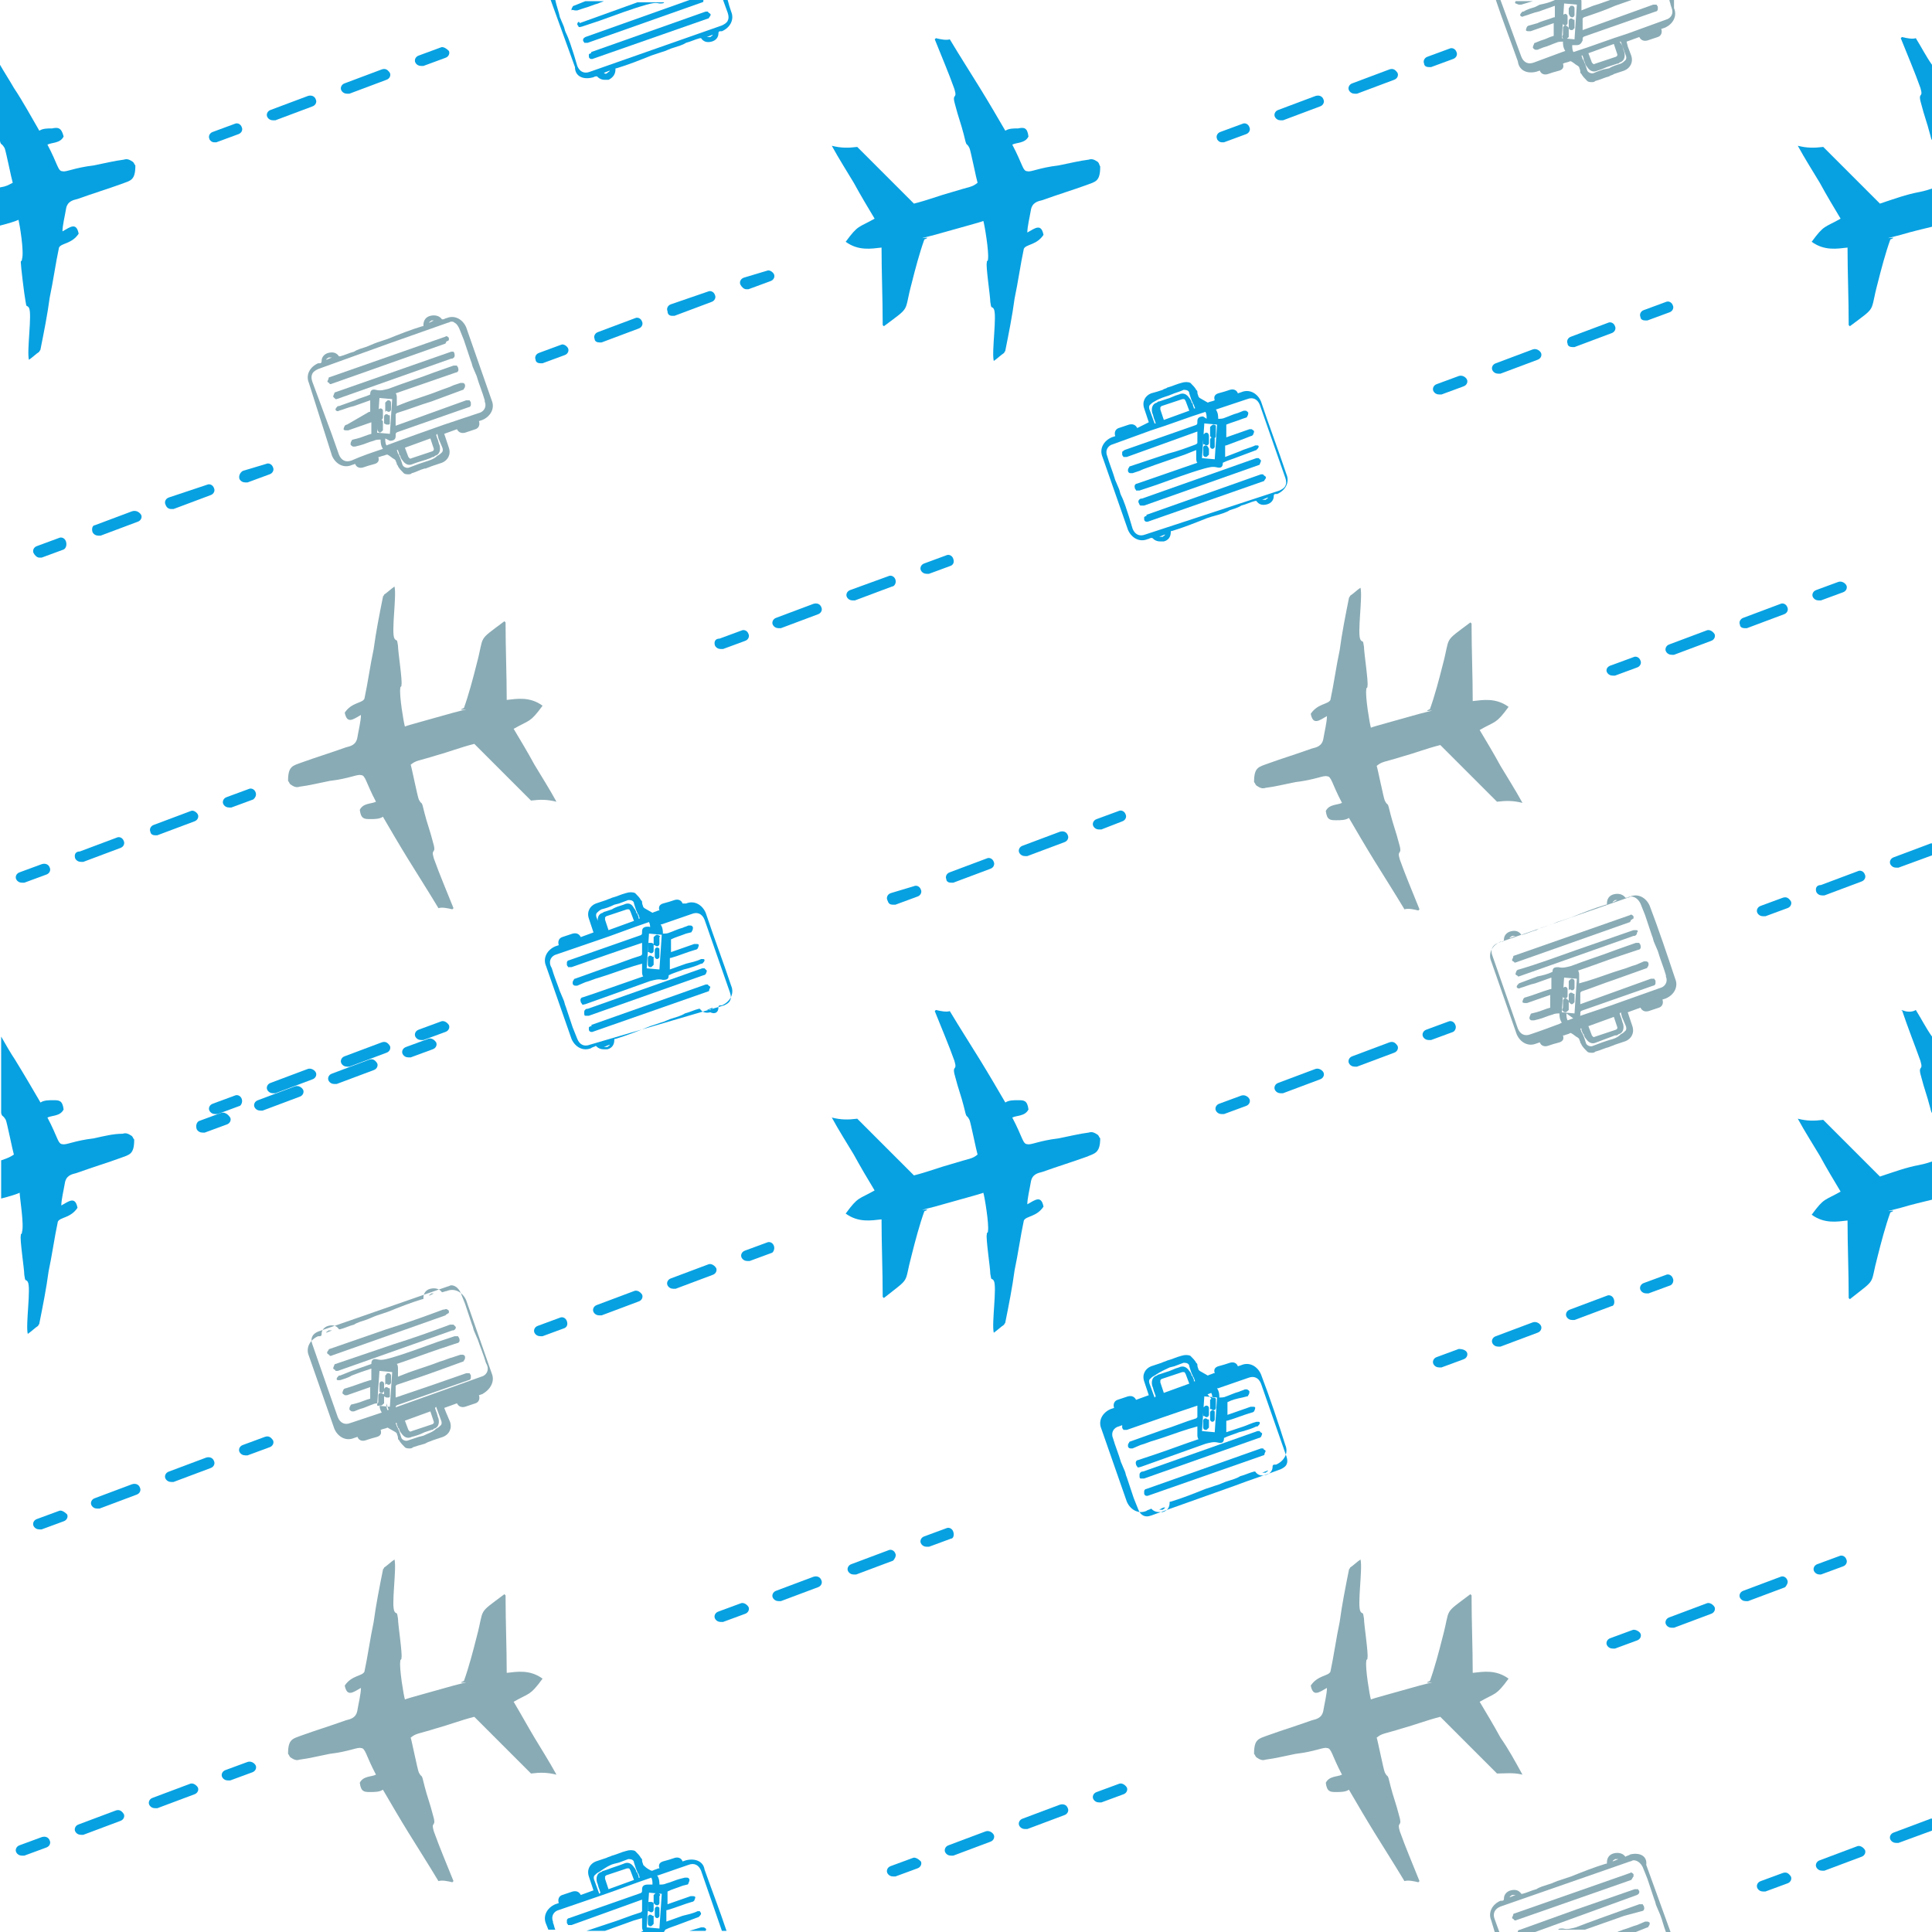 <?xml version="1.0" encoding="utf-8"?>
<!-- Generator: Adobe Illustrator 26.3.1, SVG Export Plug-In . SVG Version: 6.00 Build 0)  -->
<svg version="1.1" id="Layer_1" xmlns="http://www.w3.org/2000/svg" xmlns:xlink="http://www.w3.org/1999/xlink" x="0px" y="0px"
	 viewBox="0 0 167 167" style="enable-background:new 0 0 167 167;" xml:space="preserve">
<style type="text/css">
	.st0{fill:#07A1E1;}
	.st1{fill:#89ABB5;}
</style>
<g>
	<path class="st0" d="M1.9,22.4c0,0.1,0,0.1-0.1,0.2c0,0,0,0.1,0,0.1C1.8,23,2.1,25.5,2.2,26c0.1,0.7,0.1,0.3,0.3,0.6
		c0.3,0.5-0.2,3.7,0,4.5c0.3-0.2,0.6-0.5,0.9-0.7c0-0.1,0.1-0.1,0.1-0.2c0.3-1.5,0.6-3,0.8-4.5c0.3-1.4,0.5-2.9,0.8-4.3
		c0.2-0.4,1.1-0.3,1.7-1.2c-0.2-1-0.7-0.6-1.4-0.2c0-0.5,0.2-1.3,0.3-1.9c0.1-0.7,0.6-0.8,1-0.9c1.4-0.5,2.7-0.9,3.8-1.3
		c0.8-0.3,1.2-0.3,1.2-1.6c-0.1-0.1-0.1-0.2-0.2-0.3c-0.3-0.2-0.5-0.3-0.8-0.2c-0.8,0.1-1.6,0.3-2.6,0.5c-1.7,0.2-2.4,0.6-2.7,0.5
		c-0.4,0-0.4-0.6-1.3-2.3c0.4-0.2,1.1-0.1,1.4-0.7C5.3,11,5,11,4.5,11.1c-0.4,0-0.8,0-1.1,0.2C2.7,10.1,2,8.8,1.2,7.6
		C0.8,6.9,0.4,6.3,0,5.6v6.6c0.1,0.4,0.1,0.1,0.4,0.6c0.1,0.2,0.6,2.7,0.7,3C0.7,16,0.6,16.1,0,16.2v3.3c0.8-0.2,1.4-0.4,1.6-0.5
		C1.7,19.4,2.1,21.8,1.9,22.4z"/>
	<path class="st0" d="M75.6,18.9c-1.4,0.8-1.4,0.5-2.5,2c1.1,0.8,2.2,0.6,3.1,0.5c0,2.2,0.1,4.4,0.1,6.7c0,0,0,0,0.1,0.1
		c2.4-1.8,1.7-1.1,2.4-3.7c0.3-1.2,0.7-2.7,1.1-3.8c1-0.4-1.5,0.2,0.9-0.4c2.1-0.6,4-1.1,4.2-1.2c0.1,0.3,0.5,2.7,0.4,3.3
		c0,0.1,0,0.1-0.1,0.2c0,0,0,0.1,0,0.1c-0.1,0.3,0.3,2.9,0.3,3.4c0.1,0.7,0.1,0.3,0.3,0.6c0.3,0.5-0.2,3.7,0,4.5
		c0.3-0.2,0.6-0.5,0.9-0.7c0-0.1,0.1-0.1,0.1-0.2c0.3-1.5,0.6-3,0.8-4.5c0.3-1.4,0.5-2.9,0.8-4.3c0.2-0.4,1.1-0.3,1.7-1.2
		c-0.2-1-0.7-0.6-1.4-0.2c0-0.5,0.2-1.3,0.3-1.9c0.1-0.7,0.6-0.8,1-0.9c1.4-0.5,2.7-0.9,3.8-1.3c0.8-0.3,1.2-0.3,1.2-1.6
		C95,14.2,95,14.1,94.9,14c-0.3-0.2-0.5-0.3-0.8-0.2c-0.8,0.1-1.6,0.3-2.6,0.5c-1.7,0.2-2.4,0.6-2.7,0.5c-0.4,0-0.4-0.6-1.3-2.3
		c0.4-0.2,1.1-0.1,1.4-0.7C88.8,11,88.5,11,88,11.1c-0.4,0-0.8,0-1.1,0.2c-0.7-1.2-1.4-2.4-2.2-3.7c-0.8-1.3-1.7-2.7-2.6-4.2
		c-0.3,0.1-0.8,0-1.2-0.1c0,0,0,0-0.1,0.1c0.6,1.5,1.2,2.9,1.7,4.3c0.3,1-0.3,0.2,0.1,1.5c0.2,0.8,0.5,1.6,0.7,2.4
		c0.3,1.3,0.2,0.6,0.5,1.2c0.1,0.2,0.6,2.7,0.7,3c-0.5,0.4-0.6,0.3-2.2,0.8c-1.1,0.3-2.1,0.7-3.3,1c-0.8-0.8-1.6-1.6-2.4-2.4
		c-0.8-0.8-1.6-1.6-2.5-2.5c-0.8,0.1-1.4,0.1-2.2-0.1l0,0c0.6,1.1,1.3,2.2,1.9,3.2C74.4,16.9,75,17.9,75.6,18.9z"/>
	<path class="st0" d="M165.6,3.3c-0.3,0.1-0.8,0-1.2-0.1c0,0,0,0-0.1,0.1c0.6,1.5,1.2,2.9,1.7,4.3c0.3,1-0.3,0.2,0.1,1.5
		c0.2,0.8,0.5,1.6,0.7,2.4c0.1,0.3,0.1,0.5,0.2,0.6V5.6C166.5,4.9,166.1,4.1,165.6,3.3z"/>
	<path class="st0" d="M162.5,17.6c-0.8-0.8-1.6-1.6-2.4-2.4c-0.8-0.8-1.6-1.6-2.5-2.5c-0.8,0.1-1.4,0.1-2.2-0.1l0,0
		c0.6,1.1,1.3,2.2,1.9,3.2c0.6,1.1,1.2,2.1,1.8,3.1c-1.4,0.8-1.4,0.5-2.5,2c1.1,0.8,2.2,0.6,3.1,0.5c0,2.2,0.1,4.4,0.1,6.7
		c0,0,0,0,0.1,0.1c2.4-1.8,1.7-1.1,2.4-3.7c0.3-1.2,0.7-2.7,1.1-3.8c1-0.4-1.5,0.2,0.9-0.4c1-0.3,1.9-0.5,2.7-0.7v-3.3
		c-0.3,0.1-0.6,0.2-1.1,0.3C164.8,16.8,163.7,17.2,162.5,17.6z"/>
	<path class="st0" d="M1.9,106.5c0,0.1,0,0.1-0.1,0.2c0,0,0,0.1,0,0.1c-0.1,0.3,0.3,2.9,0.3,3.4c0.1,0.7,0.1,0.3,0.3,0.6
		c0.3,0.5-0.2,3.7,0,4.5c0.3-0.2,0.6-0.5,0.9-0.7c0-0.1,0.1-0.1,0.1-0.2c0.3-1.5,0.6-3,0.8-4.5c0.3-1.4,0.5-2.9,0.8-4.3
		c0.2-0.4,1.1-0.3,1.7-1.2c-0.2-1-0.7-0.6-1.4-0.2c0-0.5,0.2-1.3,0.3-1.9c0.1-0.7,0.6-0.8,1-0.9c1.4-0.5,2.7-0.9,3.8-1.3
		c0.8-0.3,1.2-0.3,1.2-1.6c-0.1-0.1-0.1-0.2-0.2-0.3c-0.3-0.2-0.5-0.3-0.8-0.2C9.8,98,9,98.2,8.1,98.4c-1.7,0.2-2.4,0.6-2.7,0.5
		c-0.4,0-0.4-0.6-1.3-2.3c0.4-0.2,1.1-0.1,1.4-0.7c-0.1-0.8-0.4-0.8-0.9-0.8c-0.4,0-0.8,0-1.1,0.2c-0.7-1.2-1.4-2.4-2.2-3.7
		c-0.4-0.6-0.8-1.3-1.2-2v6.6c0.1,0.4,0.1,0.1,0.4,0.6c0.1,0.2,0.6,2.7,0.7,3c-0.3,0.2-0.5,0.3-1.1,0.5v3.3c0.8-0.2,1.4-0.4,1.6-0.5
		C1.7,103.5,2.1,105.9,1.9,106.5z"/>
	<path class="st0" d="M95.1,98.4c-0.1-0.1-0.1-0.2-0.2-0.3c-0.3-0.2-0.5-0.3-0.8-0.2c-0.8,0.1-1.6,0.3-2.6,0.5
		c-1.7,0.2-2.4,0.6-2.7,0.5c-0.4,0-0.4-0.6-1.3-2.3c0.4-0.2,1.1-0.1,1.4-0.7c-0.1-0.8-0.4-0.8-0.9-0.8c-0.4,0-0.8,0-1.1,0.2
		c-0.7-1.2-1.4-2.4-2.2-3.7c-0.8-1.3-1.7-2.7-2.6-4.2c-0.3,0.1-0.8,0-1.2-0.1c0,0,0,0-0.1,0.1c0.6,1.5,1.2,2.9,1.7,4.3
		c0.3,1-0.3,0.2,0.1,1.5c0.2,0.8,0.5,1.6,0.7,2.4c0.3,1.3,0.2,0.6,0.5,1.2c0.1,0.2,0.6,2.7,0.7,3c-0.5,0.4-0.6,0.3-2.2,0.8
		c-1.1,0.3-2.1,0.7-3.3,1c-0.8-0.8-1.6-1.6-2.4-2.4c-0.8-0.8-1.6-1.6-2.5-2.5c-0.8,0.1-1.4,0.1-2.2-0.1l0,0c0.6,1.1,1.3,2.2,1.9,3.2
		c0.6,1.1,1.2,2.1,1.8,3.1c-1.4,0.8-1.4,0.5-2.5,2c1.1,0.8,2.2,0.6,3.1,0.5c0,2.2,0.1,4.4,0.1,6.7c0,0,0,0,0.1,0.1
		c2.4-1.9,1.7-1.1,2.4-3.7c0.3-1.2,0.7-2.7,1.1-3.8c1-0.4-1.5,0.2,0.9-0.4c2.1-0.6,4-1.1,4.2-1.2c0.1,0.3,0.5,2.7,0.4,3.3
		c0,0.1,0,0.1-0.1,0.2c0,0,0,0.1,0,0.1c-0.1,0.3,0.3,2.9,0.3,3.4c0.1,0.7,0.1,0.3,0.3,0.6c0.3,0.5-0.2,3.7,0,4.5
		c0.3-0.2,0.6-0.5,0.9-0.7c0-0.1,0.1-0.1,0.1-0.2c0.3-1.5,0.6-3,0.8-4.5c0.3-1.4,0.5-2.9,0.8-4.3c0.2-0.4,1.1-0.3,1.7-1.2
		c-0.2-1-0.7-0.6-1.4-0.2c0-0.5,0.2-1.3,0.3-1.9c0.1-0.7,0.6-0.8,1-0.9c1.4-0.5,2.7-0.9,3.8-1.3C94.6,99.7,95.1,99.7,95.1,98.4z"/>
	<path class="st0" d="M164.4,87.3C164.4,87.4,164.3,87.4,164.4,87.3c0.5,1.5,1.1,3,1.6,4.4c0.3,1-0.3,0.2,0.1,1.5
		c0.2,0.8,0.5,1.6,0.7,2.4c0.1,0.3,0.1,0.5,0.2,0.6v-6.6c-0.5-0.7-0.9-1.5-1.4-2.3C165.3,87.5,164.8,87.5,164.4,87.3z"/>
	<path class="st0" d="M162.5,101.7c-0.8-0.8-1.6-1.6-2.4-2.4c-0.8-0.8-1.6-1.6-2.5-2.5c-0.8,0.1-1.4,0.1-2.2-0.1l0,0
		c0.6,1.1,1.3,2.2,1.9,3.2c0.6,1.1,1.2,2.1,1.8,3.1c-1.4,0.8-1.4,0.5-2.5,2c1.1,0.8,2.2,0.6,3.1,0.5c0,2.2,0.1,4.4,0.1,6.7
		c0,0,0,0,0.1,0.1c2.4-1.9,1.7-1.1,2.4-3.7c0.3-1.2,0.7-2.7,1.1-3.8c1-0.4-1.5,0.2,0.9-0.4c1-0.3,1.9-0.5,2.7-0.7v-3.3
		c-0.3,0.1-0.6,0.2-1.1,0.3C164.8,100.9,163.7,101.3,162.5,101.7z"/>
	<path class="st0" d="M3.6,74.7l-1.9,0.7c-0.3,0.1-0.4,0.4-0.3,0.6c0.1,0.2,0.3,0.3,0.5,0.3c0.1,0,0.1,0,0.2,0L4,75.6
		c0.3-0.1,0.4-0.4,0.3-0.6C4.2,74.7,3.9,74.6,3.6,74.7z"/>
	<path class="st0" d="M13.4,72.2c0.1,0,0.1,0,0.2,0l3.2-1.2c0.3-0.1,0.4-0.4,0.3-0.6s-0.4-0.4-0.6-0.3l-3.2,1.2
		c-0.3,0.1-0.4,0.4-0.3,0.6C13,72,13.1,72.2,13.4,72.2z"/>
	<path class="st0" d="M6.5,74.2c0.1,0.2,0.3,0.3,0.5,0.3c0.1,0,0.1,0,0.2,0l3.2-1.2c0.3-0.1,0.4-0.4,0.3-0.6
		c-0.1-0.3-0.4-0.4-0.6-0.3l-3.2,1.2C6.5,73.6,6.4,73.9,6.5,74.2z"/>
	<path class="st0" d="M22.1,68.5c-0.1-0.3-0.4-0.4-0.6-0.3l-1.9,0.7c-0.3,0.1-0.4,0.4-0.3,0.6c0.1,0.2,0.3,0.3,0.5,0.3
		c0.1,0,0.1,0,0.2,0l1.9-0.7C22,69,22.2,68.8,22.1,68.5z"/>
	<path class="st0" d="M61.8,55.8c0.1,0.2,0.3,0.3,0.5,0.3c0.1,0,0.1,0,0.2,0l1.9-0.7c0.3-0.1,0.4-0.4,0.3-0.6
		c-0.1-0.3-0.4-0.4-0.6-0.3l-1.9,0.7C61.8,55.2,61.7,55.5,61.8,55.8z"/>
	<path class="st0" d="M77.4,50.1c-0.1-0.3-0.4-0.4-0.6-0.3L73.5,51c-0.3,0.1-0.4,0.4-0.3,0.6c0.1,0.2,0.3,0.3,0.5,0.3
		c0.1,0,0.1,0,0.2,0l3.2-1.2C77.3,50.7,77.5,50.4,77.4,50.1z"/>
	<path class="st0" d="M70.3,52.2l-3.2,1.2c-0.3,0.1-0.4,0.4-0.3,0.6c0.1,0.2,0.3,0.3,0.5,0.3c0.1,0,0.1,0,0.2,0l3.2-1.2
		c0.3-0.1,0.4-0.4,0.3-0.6C70.9,52.2,70.6,52.1,70.3,52.2z"/>
	<path class="st0" d="M82.4,48.3C82.3,48,82,47.9,81.8,48l-1.9,0.7c-0.3,0.1-0.4,0.4-0.3,0.6c0.1,0.2,0.3,0.3,0.5,0.3
		c0.1,0,0.1,0,0.2,0l1.9-0.7C82.4,48.8,82.5,48.6,82.4,48.3z"/>
	<path class="st0" d="M46.7,31.4c0.1,0,0.1,0,0.2,0l1.9-0.7c0.3-0.1,0.4-0.4,0.3-0.6s-0.4-0.4-0.6-0.3l-1.9,0.7
		c-0.3,0.1-0.4,0.4-0.3,0.6C46.3,31.3,46.5,31.4,46.7,31.4z"/>
	<path class="st0" d="M51.8,29.6c0.1,0,0.1,0,0.2,0l3.2-1.2c0.3-0.1,0.4-0.4,0.3-0.6c-0.1-0.3-0.4-0.4-0.6-0.3l-3.2,1.2
		c-0.3,0.1-0.4,0.4-0.3,0.6C51.4,29.5,51.6,29.6,51.8,29.6z"/>
	<path class="st0" d="M58.1,27.3c0.1,0,0.1,0,0.2,0l3.2-1.2c0.3-0.1,0.4-0.4,0.3-0.6c-0.1-0.3-0.4-0.4-0.6-0.3L58,26.3
		c-0.3,0.1-0.4,0.4-0.3,0.6C57.7,27.2,57.9,27.3,58.1,27.3z"/>
	<path class="st0" d="M64.5,25c0.1,0,0.1,0,0.2,0l1.9-0.7c0.3-0.1,0.4-0.4,0.3-0.6s-0.4-0.4-0.6-0.3L64.3,24
		c-0.3,0.1-0.4,0.4-0.3,0.6C64.1,24.8,64.3,25,64.5,25z"/>
	<path class="st0" d="M5.7,46.8c-0.1-0.3-0.4-0.4-0.6-0.3l-1.9,0.7c-0.3,0.1-0.4,0.4-0.3,0.6C3,48,3.2,48.2,3.4,48.2
		c0.1,0,0.1,0,0.2,0l1.9-0.7C5.7,47.4,5.8,47.1,5.7,46.8z"/>
	<path class="st0" d="M14.8,44c0.1,0,0.1,0,0.2,0l3.2-1.2c0.3-0.1,0.4-0.4,0.3-0.6c-0.1-0.3-0.4-0.4-0.6-0.3L14.6,43
		c-0.3,0.1-0.4,0.4-0.3,0.6C14.4,43.9,14.6,44,14.8,44z"/>
	<path class="st0" d="M11.4,44.2l-3.2,1.2C8,45.4,7.9,45.7,8,46c0.1,0.2,0.3,0.3,0.5,0.3c0.1,0,0.1,0,0.2,0l3.2-1.2
		c0.3-0.1,0.4-0.4,0.3-0.6C12,44.2,11.7,44.1,11.4,44.2z"/>
	<path class="st0" d="M20.7,41.4c0.1,0.2,0.3,0.3,0.5,0.3c0.1,0,0.1,0,0.2,0l1.9-0.7c0.3-0.1,0.4-0.4,0.3-0.6
		c-0.1-0.3-0.4-0.4-0.6-0.3L21,40.7C20.8,40.8,20.6,41.1,20.7,41.4z"/>
	<path class="st0" d="M18.5,12.3c0.1,0,0.1,0,0.2,0l1.9-0.7c0.3-0.1,0.4-0.4,0.3-0.6c-0.1-0.3-0.4-0.4-0.6-0.3l-1.9,0.7
		c-0.3,0.1-0.4,0.4-0.3,0.6C18.1,12.1,18.3,12.3,18.5,12.3z"/>
	<path class="st0" d="M26.6,8.3l-3.2,1.2c-0.3,0.1-0.4,0.4-0.3,0.6c0.1,0.2,0.3,0.3,0.5,0.3c0.1,0,0.1,0,0.2,0L27,9.2
		c0.3-0.1,0.4-0.4,0.3-0.6C27.2,8.3,26.9,8.2,26.6,8.3z"/>
	<path class="st0" d="M33,6l-3.2,1.2c-0.3,0.1-0.4,0.4-0.3,0.6C29.6,8,29.8,8.1,30,8.1c0.1,0,0.1,0,0.2,0l3.2-1.2
		c0.3-0.1,0.4-0.4,0.3-0.6C33.5,6,33.3,5.9,33,6z"/>
	<path class="st0" d="M38.1,4.1l-1.9,0.7c-0.3,0.1-0.4,0.4-0.3,0.6c0.1,0.2,0.3,0.3,0.5,0.3c0.1,0,0.1,0,0.2,0l1.9-0.7
		c0.3-0.1,0.4-0.4,0.3-0.6C38.6,4.2,38.3,4,38.1,4.1z"/>
	<path class="st0" d="M105.6,12.3c0.1,0,0.1,0,0.2,0l1.9-0.7c0.3-0.1,0.4-0.4,0.3-0.6c-0.1-0.3-0.4-0.4-0.6-0.3l-1.9,0.7
		c-0.3,0.1-0.4,0.4-0.3,0.6C105.2,12.1,105.4,12.3,105.6,12.3z"/>
	<path class="st0" d="M113.7,8.3l-3.2,1.2c-0.3,0.1-0.4,0.4-0.3,0.6c0.1,0.2,0.3,0.3,0.5,0.3c0.1,0,0.1,0,0.2,0l3.2-1.2
		c0.3-0.1,0.4-0.4,0.3-0.6C114.3,8.3,114,8.2,113.7,8.3z"/>
	<path class="st0" d="M120.1,6l-3.2,1.2c-0.3,0.1-0.4,0.4-0.3,0.6c0.1,0.2,0.3,0.3,0.5,0.3c0.1,0,0.1,0,0.2,0l3.2-1.2
		c0.3-0.1,0.4-0.4,0.3-0.6C120.6,6,120.4,5.9,120.1,6z"/>
	<path class="st0" d="M123.5,5.8c0.1,0,0.1,0,0.2,0l1.9-0.7c0.3-0.1,0.4-0.4,0.3-0.6c-0.1-0.3-0.4-0.4-0.6-0.3l-1.9,0.7
		c-0.3,0.1-0.4,0.4-0.3,0.6C123.1,5.7,123.3,5.8,123.5,5.8z"/>
	<path class="st0" d="M77.2,78.2c0.1,0,0.1,0,0.2,0l1.9-0.7c0.3-0.1,0.4-0.4,0.3-0.6c-0.1-0.3-0.4-0.4-0.6-0.3L77,77.2
		c-0.3,0.1-0.4,0.4-0.3,0.6C76.8,78.1,76.9,78.2,77.2,78.2z"/>
	<path class="st0" d="M82.2,76.3c0.1,0,0.1,0,0.2,0l3.2-1.2c0.3-0.1,0.4-0.4,0.3-0.6c-0.1-0.3-0.4-0.4-0.6-0.3l-3.2,1.2
		c-0.3,0.1-0.4,0.4-0.3,0.6C81.8,76.2,82,76.3,82.2,76.3z"/>
	<path class="st0" d="M91.6,71.9l-3.2,1.2c-0.3,0.1-0.4,0.4-0.3,0.6c0.1,0.2,0.3,0.3,0.5,0.3c0.1,0,0.1,0,0.2,0l3.2-1.2
		c0.3-0.1,0.4-0.4,0.3-0.6C92.2,71.9,91.9,71.8,91.6,71.9z"/>
	<path class="st0" d="M96.7,70.1l-1.9,0.7c-0.3,0.1-0.4,0.4-0.3,0.6c0.1,0.2,0.3,0.3,0.5,0.3c0.1,0,0.1,0,0.2,0L97,71
		c0.3-0.1,0.4-0.4,0.3-0.6C97.2,70.1,96.9,70,96.7,70.1z"/>
	<path class="st0" d="M19.1,96.2l-1.9,0.7C17,97,16.9,97.3,17,97.6c0.1,0.2,0.3,0.3,0.5,0.3c0.1,0,0.1,0,0.2,0l1.9-0.7
		c0.3-0.1,0.4-0.4,0.3-0.6C19.7,96.3,19.4,96.1,19.1,96.2z"/>
	<path class="st0" d="M31.9,91.6l-3.2,1.2c-0.3,0.1-0.4,0.4-0.3,0.6c0.1,0.2,0.3,0.3,0.5,0.3c0.1,0,0.1,0,0.2,0l3.2-1.2
		c0.3-0.1,0.4-0.4,0.3-0.6C32.4,91.6,32.2,91.5,31.9,91.6z"/>
	<path class="st0" d="M25.5,93.9l-3.2,1.2c-0.3,0.1-0.4,0.4-0.3,0.6c0.1,0.2,0.3,0.3,0.5,0.3c0.1,0,0.1,0,0.2,0l3.2-1.2
		c0.3-0.1,0.4-0.4,0.3-0.6C26.1,94,25.8,93.8,25.5,93.9z"/>
	<path class="st0" d="M37,89.8l-1.9,0.7c-0.3,0.1-0.4,0.4-0.3,0.6c0.1,0.2,0.3,0.3,0.5,0.3c0.1,0,0.1,0,0.2,0l1.9-0.7
		c0.3-0.1,0.4-0.4,0.3-0.6C37.5,89.8,37.2,89.7,37,89.8z"/>
	<path class="st0" d="M138.9,58.1c0.1,0.2,0.3,0.3,0.5,0.3c0.1,0,0.1,0,0.2,0l1.9-0.7c0.3-0.1,0.4-0.4,0.3-0.6
		c-0.1-0.3-0.4-0.4-0.6-0.3l-1.9,0.7C138.9,57.6,138.8,57.9,138.9,58.1z"/>
	<path class="st0" d="M147.5,54.5l-3.2,1.2c-0.3,0.1-0.4,0.4-0.3,0.6c0.1,0.2,0.3,0.3,0.5,0.3c0.1,0,0.1,0,0.2,0l3.2-1.2
		c0.3-0.1,0.4-0.4,0.3-0.6C148,54.5,147.7,54.4,147.5,54.5z"/>
	<path class="st0" d="M150.8,54.3c0.1,0,0.1,0,0.2,0l3.2-1.2c0.3-0.1,0.4-0.4,0.3-0.6c-0.1-0.3-0.4-0.4-0.6-0.3l-3.2,1.2
		c-0.3,0.1-0.4,0.4-0.3,0.6C150.4,54.2,150.6,54.3,150.8,54.3z"/>
	<path class="st0" d="M158.9,50.3L157,51c-0.3,0.1-0.4,0.4-0.3,0.6c0.1,0.2,0.3,0.3,0.5,0.3c0.1,0,0.1,0,0.2,0l1.9-0.7
		c0.3-0.1,0.4-0.4,0.3-0.6C159.5,50.4,159.2,50.2,158.9,50.3z"/>
	<path class="st0" d="M126.1,32.5l-1.9,0.7c-0.3,0.1-0.4,0.4-0.3,0.6c0.1,0.2,0.3,0.3,0.5,0.3c0.1,0,0.1,0,0.2,0l1.9-0.7
		c0.3-0.1,0.4-0.4,0.3-0.6S126.4,32.4,126.1,32.5z"/>
	<path class="st0" d="M132.5,30.2l-3.2,1.2c-0.3,0.1-0.4,0.4-0.3,0.6c0.1,0.2,0.3,0.3,0.5,0.3c0.1,0,0.1,0,0.2,0l3.2-1.2
		c0.3-0.1,0.4-0.4,0.3-0.6C133.1,30.3,132.8,30.1,132.5,30.2z"/>
	<path class="st0" d="M135.9,30c0.1,0,0.1,0,0.2,0l3.2-1.2c0.3-0.1,0.4-0.4,0.3-0.6c-0.1-0.3-0.4-0.4-0.6-0.3l-3.2,1.2
		c-0.3,0.1-0.4,0.4-0.3,0.6C135.5,29.9,135.7,30,135.9,30z"/>
	<path class="st0" d="M142.2,27.7c0.1,0,0.1,0,0.2,0l1.9-0.7c0.3-0.1,0.4-0.4,0.3-0.6c-0.1-0.3-0.4-0.4-0.6-0.3l-1.9,0.7
		c-0.3,0.1-0.4,0.4-0.3,0.6C141.8,27.6,142,27.7,142.2,27.7z"/>
	<path class="st0" d="M97.5,45.8c0.3,0.7,1,1.1,1.7,0.8c0.1,0,0.2-0.1,0.3-0.1l0.1,0l0,0c0.2,0.2,0.4,0.3,0.7,0.3c0.1,0,0.2,0,0.3,0
		c0.4-0.1,0.6-0.4,0.6-0.8c0-0.1,0-0.1,0.1-0.1c1-0.3,2-0.7,3-1.1c0.3-0.1,0.6-0.2,1-0.3c0.3-0.1,0.7-0.2,1-0.4
		c0.3-0.1,0.7-0.2,1-0.4c0.4-0.1,0.8-0.3,1.2-0.4c0.1,0,0.1,0,0.1,0c0.2,0.3,0.5,0.4,0.9,0.3c0.4-0.1,0.6-0.4,0.6-0.7
		c0-0.2,0.1-0.2,0.2-0.2c0,0,0.1,0,0.1,0c0.7-0.3,1.1-1,0.8-1.7c-0.7-2.1-1.5-4.2-2.2-6.3c-0.3-0.7-1-1.1-1.7-0.8L107,34l0,0
		c-0.1-0.3-0.4-0.4-0.7-0.3c-0.3,0.1-0.6,0.2-1,0.3c-0.3,0.1-0.4,0.3-0.3,0.6c0,0,0,0,0,0l0,0c-0.2,0.1-0.4,0.1-0.6,0.2
		c-0.2-0.1-0.5-0.3-0.7-0.4c0,0-0.1-0.1-0.1-0.1c0-0.1-0.1-0.2-0.1-0.4c0-0.1,0-0.1-0.1-0.2c-0.1-0.2-0.3-0.4-0.5-0.6
		c-0.2-0.1-0.5-0.1-0.8,0c-0.4,0.1-0.8,0.3-1.2,0.4c-0.1,0.1-0.3,0.1-0.4,0.2c-0.3,0.1-0.6,0.2-1,0.3c-0.5,0.2-0.8,0.7-0.6,1.3
		c0.1,0.3,0.2,0.6,0.3,0.9l0.1,0.3L98.3,37c-0.1-0.2-0.3-0.4-0.7-0.3c-0.3,0.1-0.6,0.2-0.9,0.3c-0.3,0.1-0.4,0.4-0.3,0.7l0,0
		l-0.3,0.1c-0.7,0.3-1.1,1-0.8,1.7L97.5,45.8z M100.3,35.2c0,0,0.1-0.1,0.1-0.1c0.6-0.2,1.2-0.4,1.8-0.6c0.1,0,0.1,0,0.1,0
		c0.1,0,0.1,0,0.2,0.2l0.3,0.8l-2.2,0.8l-0.3-0.9C100.3,35.3,100.3,35.2,100.3,35.2z M101,34.2l0.5-0.2c0.3-0.1,0.6-0.2,0.8-0.3
		c0,0,0.1,0,0.1,0c0.2,0,0.4,0.1,0.4,0.3c0.1,0.3,0.2,0.7,0.4,1c0,0.1,0.1,0.2,0.1,0.3l-0.1,0l0,0c0-0.1-0.1-0.2-0.1-0.4l-0.1-0.1
		c0-0.1-0.1-0.3-0.2-0.4c-0.2-0.3-0.5-0.5-0.9-0.3c-0.4,0.1-0.7,0.3-1.1,0.4l-0.6,0.2c-0.1,0-0.1,0-0.2,0.1
		c-0.4,0.1-0.5,0.5-0.4,0.9c0.1,0.2,0.1,0.4,0.2,0.6l0.1,0.3l-0.1,0l-0.4-1.1c-0.1-0.2-0.1-0.4,0-0.5c0.1-0.1,0.2-0.2,0.4-0.3
		C100.3,34.4,100.7,34.3,101,34.2z M109.6,43c0,0.1-0.1,0.1-0.2,0.2c-0.1,0-0.2,0-0.3,0L109.6,43z M100.7,46.2
		c0,0.1-0.1,0.1-0.2,0.2c-0.1,0-0.2,0-0.3,0L100.7,46.2z M103.9,39.6l0.2-3l1.1,0.1l-0.2,3L103.9,39.6z M104,36
		c-0.3,0-0.5,0.1-0.5,0.4c0,0.3,0,0.3-0.3,0.4l-6,2.1l0,0C97.1,39,97,39,97,39.1c0,0.1,0,0.1,0,0.2c0,0.1,0.1,0.1,0.1,0.2
		c0.1,0,0.2,0,0.3,0l6.1-2.2l0,0l0,0.3c0,0.2,0,0.5,0,0.7c0,0,0,0-0.1,0.1c-0.8,0.3-1.6,0.6-2.4,0.8l-3.3,1.1c0,0-0.1,0-0.1,0.1
		c-0.1,0.1-0.1,0.2-0.1,0.3c0,0.1,0.1,0.2,0.2,0.2c0.1,0,0.1,0,0.2,0l0.6-0.2c0.4-0.2,0.8-0.3,1.3-0.5c0.9-0.3,1.7-0.6,2.6-0.9
		l1-0.4l0,0.1c0,0.2,0,0.4,0,0.6c0,0.1,0,0.3,0.1,0.4l-5.2,1.8c-0.1,0-0.3,0.1-0.2,0.4c0,0.1,0.1,0.1,0.1,0.2c0.1,0,0.2,0,0.3,0
		l1.5-0.5c1.4-0.5,2.7-1,4.1-1.4c0.4-0.1,0.7-0.2,1.1-0.1c0.4,0.1,0.5-0.1,0.5-0.4c0,0,0,0,0,0c0.4-0.2,0.8-0.3,1.3-0.5l1.6-0.6
		c0.1-0.1,0.2-0.2,0.2-0.3c0-0.1-0.1-0.1-0.1-0.1c-0.1,0-0.1,0-0.2,0c-0.4,0.2-0.9,0.3-1.3,0.5l-1.3,0.5l0-0.2c0-0.2,0-0.5,0-0.7
		c0-0.1,0-0.1,0.1-0.1c0.5-0.2,1.1-0.4,1.6-0.6l0.5-0.2c0,0,0.1,0,0.2-0.1c0,0,0.1-0.2,0.1-0.3c0-0.1-0.1-0.1-0.2-0.2
		c-0.1,0-0.1,0-0.2,0l-2,0.7c0-0.1,0-0.1,0-0.2l0-0.2c0-0.2,0-0.5,0-0.7c0,0,0,0,0,0c0.5-0.2,0.9-0.3,1.4-0.5l0.3-0.1
		c0,0,0.1,0,0.1-0.1c0,0,0.1-0.1,0.1-0.3c0-0.1-0.2-0.2-0.2-0.2c-0.1,0-0.1,0-0.2,0l-0.5,0.2c-0.4,0.1-0.8,0.3-1.1,0.4
		c-0.2,0.1-0.4,0.1-0.6,0.1c0-0.2,0-0.5-0.2-0.8c0,0,0,0,0,0l0.9-0.3c0.6-0.2,1.2-0.4,1.8-0.6c0.5-0.2,0.9,0,1.1,0.5l2.2,6.3
		c0.1,0.3,0.1,0.5,0,0.7s-0.3,0.3-0.5,0.4L99,46.2c-0.5,0.2-0.9,0-1.1-0.5l-0.3-1c-0.2-0.6-0.4-1.3-0.7-1.9
		c-0.1-0.2-0.1-0.4-0.2-0.6c-0.1-0.2-0.2-0.5-0.3-0.7c-0.2-0.7-0.5-1.4-0.7-2.1c-0.2-0.5,0.1-0.9,0.5-1l3.3-1.2
		c1.6-0.5,3.1-1.1,4.7-1.6c0,0,0,0,0,0c0,0,0,0,0,0c0.1,0.2,0.1,0.4,0.1,0.6L104,36z"/>
	<path class="st0" d="M98.6,43.7c0,0,0.1,0,0.1,0c0,0,0.1,0,0.1,0c0,0,0,0,0.1,0l9.9-3.5l0,0c0,0,0.1,0,0.1-0.1c0,0,0.1-0.2,0.1-0.3
		c-0.1-0.1-0.2-0.2-0.2-0.2c-0.1,0-0.1,0-0.2,0l-9.9,3.5c0,0-0.1,0-0.1,0c-0.2,0.1-0.2,0.2-0.2,0.3C98.5,43.6,98.5,43.7,98.6,43.7z"
		/>
	<path class="st0" d="M99.1,44.6c-0.1,0-0.2,0.1-0.2,0.1c0,0,0,0.1,0,0.2c0,0.1,0.1,0.2,0.2,0.2c0,0,0.1,0,0.1,0l10-3.5l0,0
		c0,0,0.1,0,0.1-0.1c0,0,0.2-0.2,0.1-0.3c-0.1-0.1-0.2-0.1-0.2-0.2c-0.1,0-0.1,0-0.2,0c0,0,0,0,0,0l-9.9,3.5L99.1,44.6z"/>
	<path class="st0" d="M104.4,38.6c0,0-0.1-0.1-0.2-0.1c-0.1,0-0.2,0.1-0.2,0.2c0,0.2,0,0.4,0,0.6c0,0.1,0.1,0.2,0.2,0.2c0,0,0,0,0,0
		c0.1,0,0.1,0,0.2-0.1c0,0,0.1-0.1,0.1-0.1c0-0.2,0-0.3,0-0.5L104.4,38.6L104.4,38.6C104.4,38.6,104.4,38.6,104.4,38.6z"/>
	<path class="st0" d="M105,37.9c0,0-0.1-0.1-0.2-0.1c-0.1,0-0.2,0.1-0.2,0.2c0,0.2,0,0.4,0,0.6c0,0.1,0.1,0.2,0.2,0.2c0,0,0,0,0,0
		c0.1,0,0.2-0.1,0.2-0.2c0-0.2,0-0.3,0-0.5L105,37.9L105,37.9C105,37.9,105,37.9,105,37.9z"/>
	<path class="st0" d="M105.1,36.8c0,0-0.1-0.1-0.2-0.1c-0.1,0-0.2,0.1-0.3,0.2c0,0.2,0,0.3,0,0.5l0,0.3l0.1,0.1c0,0,0.1,0.1,0.2,0.1
		c0,0,0,0,0,0c0.1,0,0.2-0.1,0.2-0.2c0-0.2,0-0.4,0-0.6C105.1,36.8,105.1,36.8,105.1,36.8z"/>
	<path class="st0" d="M104.3,37.4c-0.1,0-0.1,0-0.2,0.1c-0.1,0-0.1,0.1-0.1,0.1c0,0.2,0,0.3,0,0.5l0,0.3l0.1,0c0,0,0,0,0,0
		c0,0,0.1,0.1,0.2,0.1c0,0,0,0,0,0c0.1,0,0.2-0.1,0.2-0.2c0-0.2,0-0.4,0-0.6C104.5,37.5,104.4,37.4,104.3,37.4z"/>
	<path class="st0" d="M49.9,2.1c0,0.1,0.1,0.1,0.1,0.2c0.1,0.1,0.2,0,0.3,0l1.5-0.5c1.4-0.5,2.7-1,4.1-1.4c0.4-0.1,0.7-0.2,1.1-0.1
		c0.2,0,0.4,0,0.4-0.1h-0.2H56h-0.2h-0.3h-0.4l-5,1.8C50.1,1.8,49.9,1.9,49.9,2.1z"/>
	<path class="st0" d="M51.2,6.7c0.1,0,0.2-0.1,0.3-0.1l0.1,0l0,0c0.2,0.2,0.4,0.3,0.7,0.3c0.1,0,0.2,0,0.3,0C53,6.7,53.2,6.4,53.2,6
		c0-0.1,0-0.1,0.1-0.1c1-0.3,2-0.7,3-1.1c0.3-0.1,0.6-0.2,0.9-0.3c0.4-0.1,0.7-0.3,1.1-0.4c0.3-0.1,0.7-0.2,1-0.4
		c0.4-0.1,0.8-0.3,1.2-0.4c0.1,0,0.1,0,0.1,0c0.2,0.3,0.5,0.4,0.9,0.3c0.4-0.1,0.6-0.4,0.6-0.7c0-0.2,0.1-0.2,0.2-0.2
		c0,0,0.1,0,0.1,0c0.7-0.3,1.1-1,0.8-1.7c-0.1-0.3-0.2-0.6-0.3-1h-0.1h-0.1h0h-0.1h-0.1l0.4,1.1c0.1,0.3,0.1,0.5,0,0.7
		s-0.3,0.3-0.5,0.4L51,6.2c-0.5,0.2-0.9,0-1.1-0.5l-0.3-1c-0.2-0.6-0.4-1.3-0.7-1.9c-0.1-0.2-0.1-0.4-0.2-0.6
		c-0.1-0.2-0.2-0.5-0.3-0.7C48.3,1,48.1,0.5,48,0h-0.1h-0.1h0h-0.1h-0.1l2.1,5.8C49.7,6.6,50.4,6.9,51.2,6.7z M52.2,6.3l0.5-0.2
		c0,0.1-0.1,0.1-0.2,0.2C52.4,6.4,52.3,6.4,52.2,6.3z M61.6,3c0,0.1-0.1,0.1-0.2,0.2c-0.1,0-0.2,0-0.3,0L61.6,3z"/>
	<path class="st0" d="M49.7,0.9c0.1,0,0.1,0,0.2,0l0.6-0.2c0.4-0.1,0.8-0.3,1.2-0.4c0.2-0.1,0.3-0.1,0.5-0.2h-0.4h-0.4h0h-0.4h-0.4
		l-1,0.4c0,0-0.1,0-0.1,0.1c-0.1,0.1-0.1,0.2-0.1,0.3C49.5,0.8,49.6,0.9,49.7,0.9z"/>
	<path class="st0" d="M50.6,3.2c-0.2,0.1-0.2,0.2-0.2,0.3c0,0.1,0.1,0.1,0.1,0.2c0,0,0.1,0,0.1,0c0,0,0.1,0,0.1,0c0,0,0,0,0.1,0
		l9.9-3.5l0,0c0,0,0.1,0,0.1-0.1c0,0,0,0,0-0.1h-0.2h-0.4h-0.1H60h-0.4L50.6,3.2C50.7,3.2,50.6,3.2,50.6,3.2z"/>
	<path class="st0" d="M51.1,4.6c-0.1,0-0.2,0.1-0.2,0.1c0,0,0,0.1,0,0.2c0,0.1,0.1,0.2,0.2,0.2c0,0,0.1,0,0.1,0l10-3.5l0,0
		c0,0,0.1,0,0.1-0.1c0,0,0.2-0.2,0.1-0.3c-0.1-0.1-0.2-0.1-0.2-0.2c-0.1,0-0.1,0-0.2,0l-9.9,3.5L51.1,4.6z"/>
	<path class="st0" d="M59.3,160.8l-0.3,0.1l0,0c-0.1-0.3-0.4-0.4-0.7-0.3c-0.3,0.1-0.6,0.2-1,0.3c-0.3,0.1-0.4,0.3-0.3,0.6
		c0,0,0,0,0,0l-0.1,0c-0.2,0.1-0.3,0.1-0.5,0.2l-0.1,0c-0.2-0.1-0.4-0.2-0.6-0.4c0,0-0.1-0.1-0.1-0.1c0-0.1-0.1-0.2-0.1-0.4
		c0-0.1,0-0.1-0.1-0.2c-0.1-0.2-0.3-0.4-0.5-0.6c-0.2-0.1-0.5-0.1-0.8,0c-0.4,0.1-0.8,0.3-1.2,0.4c-0.2,0.1-0.3,0.1-0.5,0.2
		c-0.3,0.1-0.6,0.2-0.9,0.3c-0.5,0.2-0.8,0.7-0.6,1.3c0.1,0.3,0.2,0.6,0.3,0.9l0.1,0.3l-1.1,0.4c-0.1-0.2-0.3-0.4-0.7-0.3
		c-0.3,0.1-0.6,0.2-0.9,0.3c-0.3,0.1-0.4,0.4-0.3,0.7l0,0l-0.3,0.1c-0.7,0.3-1.1,1-0.8,1.7l0.2,0.5h0.1h0.1h0h0.1H48
		c-0.1-0.2-0.1-0.4-0.2-0.6l0-0.1c-0.2-0.5,0.1-0.9,0.5-1l3.5-1.2c1.5-0.5,3-1.1,4.5-1.6c0,0,0,0,0,0c0,0,0,0,0,0
		c0.1,0.2,0.1,0.4,0.1,0.6l-0.4,0c-0.3,0-0.5,0.1-0.5,0.4c0,0.3,0,0.3-0.3,0.4l-6,2.1l0,0c-0.1,0-0.2,0.1-0.2,0.2c0,0.1,0,0.1,0,0.2
		c0,0.1,0.1,0.1,0.1,0.2c0.1,0,0.2,0,0.3,0l6.1-2.2l0,0l0,0.3c0,0.2,0,0.5,0,0.7c0,0,0,0-0.1,0.1c-1,0.3-1.9,0.7-2.9,1l-1.8,0.6h0.4
		h0.4h0h0.4h0.4c0.8-0.3,1.7-0.6,2.5-0.9l0.7-0.2l0,0.1c0,0.2,0,0.4,0,0.6c0,0.1,0,0.3,0.1,0.4l-0.2,0.1h0.4h0.3H56h1.2h0.2
		c0-0.1,0.1-0.1,0.1-0.2c0,0,0,0,0,0c0.4-0.2,0.8-0.3,1.3-0.5l1.6-0.6c0.1-0.1,0.2-0.2,0.2-0.3c0-0.1-0.1-0.1-0.1-0.2
		c-0.1,0-0.1,0-0.2,0c-0.4,0.2-0.9,0.3-1.3,0.4l-1.4,0.5l0-0.2c0-0.2,0-0.5,0-0.7c0-0.1,0-0.1,0.1-0.1c0.7-0.2,1.4-0.5,2.1-0.7l0,0
		c0,0,0.1,0,0.2-0.1c0,0,0.1-0.2,0.1-0.3c0-0.1-0.2-0.1-0.2-0.1c-0.1,0-0.1,0-0.2,0l-2,0.7c0-0.1,0-0.1,0-0.2l0-0.2
		c0-0.2,0-0.5,0-0.7c0,0,0,0,0,0c0.4-0.2,0.8-0.3,1.3-0.5l0.4-0.1c0,0,0.1,0,0.1-0.1c0,0,0.1-0.2,0.1-0.3c0-0.1-0.1-0.2-0.2-0.2
		c-0.1,0-0.1,0-0.2,0l-0.4,0.1c-0.4,0.1-0.8,0.3-1.2,0.4c-0.2,0.1-0.4,0.1-0.6,0.1c0-0.2,0-0.5-0.2-0.8c0,0,0,0,0,0l0.1,0
		c0.9-0.3,1.7-0.6,2.6-0.9c0.5-0.2,0.9,0,1.1,0.5l1.8,5.2h0.1h0.1h0h0.1h0.1c-0.6-1.8-1.3-3.6-1.9-5.3
		C60.8,160.9,60.1,160.6,59.3,160.8z M55.9,166.6l0.2-3l1.1,0.1l-0.2,3L55.9,166.6z M52.3,162.2c0,0,0.1-0.1,0.1-0.1
		c0.6-0.2,1.2-0.4,1.8-0.6c0.1,0,0.1,0,0.1,0c0.1,0,0.1,0,0.2,0.2l0.3,0.8l-2.2,0.8l-0.3-0.9C52.3,162.3,52.3,162.2,52.3,162.2z
		 M53.1,161.1l0.4-0.1c0.3-0.1,0.5-0.2,0.8-0.3c0,0,0.1,0,0.1,0c0.2,0,0.4,0.1,0.4,0.3c0.1,0.3,0.2,0.7,0.4,1l0.1,0.3l-0.1,0l0-0.1
		c0-0.1-0.1-0.2-0.1-0.3l-0.1-0.1c0-0.1-0.1-0.3-0.2-0.4c-0.2-0.3-0.5-0.5-0.9-0.3c-0.5,0.2-0.9,0.3-1.4,0.5l-0.3,0.1
		c-0.1,0-0.2,0.1-0.2,0.1c-0.4,0.1-0.5,0.5-0.4,0.9c0.1,0.2,0.1,0.4,0.2,0.6l0.1,0.3l-0.1,0.1l-0.4-1.1c-0.1-0.2-0.1-0.4,0-0.5
		c0.1-0.1,0.2-0.2,0.4-0.3C52.4,161.4,52.7,161.2,53.1,161.1z"/>
	<path class="st0" d="M60.8,166.6c-0.1,0-0.1,0-0.2,0l-1,0.3H60h0.4h0.1h0.4H61c0-0.1,0.1-0.1,0-0.2C61,166.7,60.9,166.6,60.8,166.6
		z"/>
	<path class="st0" d="M56.4,165.6c0,0-0.1-0.1-0.2-0.1c-0.1,0-0.2,0.1-0.2,0.2c0,0.2,0,0.4,0,0.6c0,0.1,0.1,0.2,0.2,0.2c0,0,0,0,0,0
		c0.1,0,0.1,0,0.2-0.1c0,0,0.1-0.1,0.1-0.1c0-0.2,0-0.3,0-0.5l0-0.2L56.4,165.6C56.4,165.6,56.4,165.6,56.4,165.6z"/>
	<path class="st0" d="M57,164.9c0,0-0.1-0.1-0.2-0.1c-0.1,0-0.2,0.1-0.2,0.2c0,0.2,0,0.4,0,0.6c0,0.1,0.1,0.2,0.2,0.2c0,0,0,0,0,0
		c0.1,0,0.2-0.1,0.2-0.2c0-0.2,0-0.3,0-0.5L57,164.9L57,164.9C57,164.9,57,164.9,57,164.9z"/>
	<path class="st0" d="M57,163.7c0,0-0.1-0.1-0.2-0.1c-0.1,0-0.2,0.1-0.3,0.2c0,0.2,0,0.3,0,0.5l0,0.2l0.1,0.1c0,0,0.1,0.1,0.2,0.1
		c0,0,0,0,0,0c0.1,0,0.2-0.1,0.2-0.2c0-0.2,0-0.4,0-0.6C57.1,163.8,57.1,163.8,57,163.7z"/>
	<path class="st0" d="M56.3,164.4c-0.1,0-0.1,0-0.2,0c-0.1,0-0.1,0.1-0.1,0.1c0,0.2,0,0.3,0,0.5l0,0.2l0.1,0c0,0,0,0,0,0
		c0,0,0.1,0.1,0.2,0.1c0,0,0,0,0,0c0.1,0,0.2-0.1,0.2-0.2c0-0.2,0-0.4,0-0.6C56.5,164.5,56.4,164.4,56.3,164.4z"/>
	<path class="st0" d="M3.6,158.8l-1.9,0.7c-0.3,0.1-0.4,0.4-0.3,0.6c0.1,0.2,0.3,0.3,0.5,0.3c0.1,0,0.1,0,0.2,0l1.9-0.7
		c0.3-0.1,0.4-0.4,0.3-0.6C4.2,158.8,3.9,158.7,3.6,158.8z"/>
	<path class="st0" d="M16.4,154.2l-3.2,1.2c-0.3,0.1-0.4,0.4-0.3,0.6c0.1,0.2,0.3,0.3,0.5,0.3c0.1,0,0.1,0,0.2,0l3.2-1.2
		c0.3-0.1,0.4-0.4,0.3-0.6C16.9,154.2,16.6,154.1,16.4,154.2z"/>
	<path class="st0" d="M10,156.5l-3.2,1.2c-0.3,0.1-0.4,0.4-0.3,0.6c0.1,0.2,0.3,0.3,0.5,0.3c0.1,0,0.1,0,0.2,0l3.2-1.2
		c0.3-0.1,0.4-0.4,0.3-0.6C10.5,156.5,10.3,156.4,10,156.5z"/>
	<path class="st0" d="M21.4,152.3l-1.9,0.7c-0.3,0.1-0.4,0.4-0.3,0.6c0.1,0.2,0.3,0.3,0.5,0.3c0.1,0,0.1,0,0.2,0l1.9-0.7
		c0.3-0.1,0.4-0.4,0.3-0.6S21.7,152.2,21.4,152.3z"/>
	<path class="st0" d="M64,138.6l-1.9,0.7c-0.3,0.1-0.4,0.4-0.3,0.6c0.1,0.2,0.3,0.3,0.5,0.3c0.1,0,0.1,0,0.2,0l1.9-0.7
		c0.3-0.1,0.4-0.4,0.3-0.6C64.5,138.6,64.2,138.5,64,138.6z"/>
	<path class="st0" d="M77.4,134.3c-0.1-0.3-0.4-0.4-0.6-0.3l-3.2,1.2c-0.3,0.1-0.4,0.4-0.3,0.6c0.1,0.2,0.3,0.3,0.5,0.3
		c0.1,0,0.1,0,0.2,0l3.2-1.2C77.3,134.8,77.5,134.5,77.4,134.3z"/>
	<path class="st0" d="M70.3,136.3l-3.2,1.2c-0.3,0.1-0.4,0.4-0.3,0.6c0.1,0.2,0.3,0.3,0.5,0.3c0.1,0,0.1,0,0.2,0l3.2-1.2
		c0.3-0.1,0.4-0.4,0.3-0.6C70.9,136.3,70.6,136.2,70.3,136.3z"/>
	<path class="st0" d="M82.4,132.4c-0.1-0.3-0.4-0.4-0.6-0.3l-1.9,0.7c-0.3,0.1-0.4,0.4-0.3,0.6c0.1,0.2,0.3,0.3,0.5,0.3
		c0.1,0,0.1,0,0.2,0l1.9-0.7C82.4,133,82.5,132.7,82.4,132.4z"/>
	<path class="st0" d="M49,114.2c-0.1-0.3-0.4-0.4-0.6-0.3l-1.9,0.7c-0.3,0.1-0.4,0.4-0.3,0.6c0.1,0.2,0.3,0.3,0.5,0.3
		c0.1,0,0.1,0,0.2,0l1.9-0.7C49,114.7,49.1,114.5,49,114.2z"/>
	<path class="st0" d="M61.2,109.3l-3.2,1.2c-0.3,0.1-0.4,0.4-0.3,0.6c0.1,0.2,0.3,0.3,0.5,0.3c0.1,0,0.1,0,0.2,0l3.2-1.2
		c0.3-0.1,0.4-0.4,0.3-0.6C61.7,109.3,61.4,109.2,61.2,109.3z"/>
	<path class="st0" d="M54.8,111.6l-3.2,1.2c-0.3,0.1-0.4,0.4-0.3,0.6c0.1,0.2,0.3,0.3,0.5,0.3c0.1,0,0.1,0,0.2,0l3.2-1.2
		c0.3-0.1,0.4-0.4,0.3-0.6C55.3,111.6,55,111.5,54.8,111.6z"/>
	<path class="st0" d="M66.9,107.7c-0.1-0.3-0.4-0.4-0.6-0.3l-1.9,0.7c-0.3,0.1-0.4,0.4-0.3,0.6c0.1,0.2,0.3,0.3,0.5,0.3
		c0.1,0,0.1,0,0.2,0l1.9-0.7C66.8,108.3,67,108,66.9,107.7z"/>
	<path class="st0" d="M5.1,130.6l-1.9,0.7c-0.3,0.1-0.4,0.4-0.3,0.6c0.1,0.2,0.3,0.3,0.5,0.3c0.1,0,0.1,0,0.2,0l1.9-0.7
		c0.3-0.1,0.4-0.4,0.3-0.6C5.6,130.7,5.3,130.5,5.1,130.6z"/>
	<path class="st0" d="M11.4,128.3l-3.2,1.2c-0.3,0.1-0.4,0.4-0.3,0.6c0.1,0.2,0.3,0.3,0.5,0.3c0.1,0,0.1,0,0.2,0l3.2-1.2
		c0.3-0.1,0.4-0.4,0.3-0.6C12,128.3,11.7,128.2,11.4,128.3z"/>
	<path class="st0" d="M17.8,126l-3.2,1.2c-0.3,0.1-0.4,0.4-0.3,0.6c0.1,0.2,0.3,0.3,0.5,0.3c0.1,0,0.1,0,0.2,0l3.2-1.2
		c0.3-0.1,0.4-0.4,0.3-0.6C18.4,126,18.1,125.9,17.8,126z"/>
	<path class="st0" d="M22.9,124.2l-1.9,0.7c-0.3,0.1-0.4,0.4-0.3,0.6c0.1,0.2,0.3,0.3,0.5,0.3c0.1,0,0.1,0,0.2,0l1.9-0.7
		c0.3-0.1,0.4-0.4,0.3-0.6C23.4,124.2,23.2,124.1,22.9,124.2z"/>
	<path class="st0" d="M20.9,95c-0.1-0.3-0.4-0.4-0.6-0.3l-1.9,0.7c-0.3,0.1-0.4,0.4-0.3,0.6c0.1,0.2,0.3,0.3,0.5,0.3
		c0.1,0,0.1,0,0.2,0l1.9-0.7C20.8,95.6,21,95.3,20.9,95z"/>
	<path class="st0" d="M26.6,92.4l-3.2,1.2c-0.3,0.1-0.4,0.4-0.3,0.6c0.1,0.2,0.3,0.3,0.5,0.3c0.1,0,0.1,0,0.2,0l3.2-1.2
		c0.3-0.1,0.4-0.4,0.3-0.6C27.2,92.5,26.9,92.3,26.6,92.4z"/>
	<path class="st0" d="M33,90.1l-3.2,1.2c-0.3,0.1-0.4,0.4-0.3,0.6c0.1,0.2,0.3,0.3,0.5,0.3c0.1,0,0.1,0,0.2,0l3.2-1.2
		c0.3-0.1,0.4-0.4,0.3-0.6C33.5,90.1,33.3,90,33,90.1z"/>
	<path class="st0" d="M38.1,88.3l-1.9,0.7c-0.3,0.1-0.4,0.4-0.3,0.6c0.1,0.2,0.3,0.3,0.5,0.3c0.1,0,0.1,0,0.2,0l1.9-0.7
		c0.3-0.1,0.4-0.4,0.3-0.6C38.6,88.3,38.3,88.2,38.1,88.3z"/>
	<path class="st0" d="M107.3,94.7l-1.9,0.7c-0.3,0.1-0.4,0.4-0.3,0.6c0.1,0.2,0.3,0.3,0.5,0.3c0.1,0,0.1,0,0.2,0l1.9-0.7
		c0.3-0.1,0.4-0.4,0.3-0.6C107.9,94.8,107.6,94.6,107.3,94.7z"/>
	<path class="st0" d="M120.1,90.1l-3.2,1.2c-0.3,0.1-0.4,0.4-0.3,0.6c0.1,0.2,0.3,0.3,0.5,0.3c0.1,0,0.1,0,0.2,0l3.2-1.2
		c0.3-0.1,0.4-0.4,0.3-0.6C120.6,90.1,120.4,90,120.1,90.1z"/>
	<path class="st0" d="M113.7,92.4l-3.2,1.2c-0.3,0.1-0.4,0.4-0.3,0.6c0.1,0.2,0.3,0.3,0.5,0.3c0.1,0,0.1,0,0.2,0l3.2-1.2
		c0.3-0.1,0.4-0.4,0.3-0.6C114.3,92.5,114,92.3,113.7,92.4z"/>
	<path class="st0" d="M125.8,88.6c-0.1-0.3-0.4-0.4-0.6-0.3l-1.9,0.7c-0.3,0.1-0.4,0.4-0.3,0.6c0.1,0.2,0.3,0.3,0.5,0.3
		c0.1,0,0.1,0,0.2,0l1.9-0.7C125.8,89.1,125.9,88.8,125.8,88.6z"/>
	<path class="st0" d="M154.1,77.6l-1.9,0.7c-0.3,0.1-0.4,0.4-0.3,0.6c0.1,0.2,0.3,0.3,0.5,0.3c0.1,0,0.1,0,0.2,0l1.9-0.7
		c0.3-0.1,0.4-0.4,0.3-0.6C154.6,77.6,154.4,77.5,154.1,77.6z"/>
	<path class="st0" d="M157,77.1c0.1,0.2,0.3,0.3,0.5,0.3c0.1,0,0.1,0,0.2,0l3.2-1.2c0.3-0.1,0.4-0.4,0.3-0.6
		c-0.1-0.3-0.4-0.4-0.6-0.3l-3.2,1.2C157,76.5,156.9,76.8,157,77.1z"/>
	<path class="st0" d="M163.7,74.1c-0.3,0.1-0.4,0.4-0.3,0.6c0.1,0.2,0.3,0.3,0.5,0.3c0.1,0,0.1,0,0.2,0l3-1.1v-1c-0.1,0-0.1,0-0.2,0
		L163.7,74.1z"/>
	<path class="st0" d="M154.1,161.9l-1.9,0.7c-0.3,0.1-0.4,0.4-0.3,0.6c0.1,0.2,0.3,0.3,0.5,0.3c0.1,0,0.1,0,0.2,0l1.9-0.7
		c0.3-0.1,0.4-0.4,0.3-0.6C154.6,161.9,154.4,161.8,154.1,161.9z"/>
	<path class="st0" d="M163.7,158.4c-0.3,0.1-0.4,0.4-0.3,0.6c0.1,0.2,0.3,0.3,0.5,0.3c0.1,0,0.1,0,0.2,0l3-1.1v-1
		c-0.1,0-0.1,0-0.2,0L163.7,158.4z"/>
	<path class="st0" d="M160.5,159.6l-3.2,1.2c-0.3,0.1-0.4,0.4-0.3,0.6c0.1,0.2,0.3,0.3,0.5,0.3c0.1,0,0.1,0,0.2,0l3.2-1.2
		c0.3-0.1,0.4-0.4,0.3-0.6C161,159.6,160.7,159.5,160.5,159.6z"/>
	<path class="st0" d="M78.9,160.6l-1.9,0.7c-0.3,0.1-0.4,0.4-0.3,0.6c0.1,0.2,0.3,0.3,0.5,0.3c0.1,0,0.1,0,0.2,0l1.9-0.7
		c0.3-0.1,0.4-0.4,0.3-0.6C79.4,160.7,79.1,160.5,78.9,160.6z"/>
	<path class="st0" d="M91.6,156l-3.2,1.2c-0.3,0.1-0.4,0.4-0.3,0.6c0.1,0.2,0.3,0.3,0.5,0.3c0.1,0,0.1,0,0.2,0l3.2-1.2
		c0.3-0.1,0.4-0.4,0.3-0.6C92.2,156,91.9,155.9,91.6,156z"/>
	<path class="st0" d="M85.2,158.3l-3.2,1.2c-0.3,0.1-0.4,0.4-0.3,0.6c0.1,0.2,0.3,0.3,0.5,0.3c0.1,0,0.1,0,0.2,0l3.2-1.2
		c0.3-0.1,0.4-0.4,0.3-0.6C85.8,158.4,85.5,158.2,85.2,158.3z"/>
	<path class="st0" d="M96.7,154.2l-1.9,0.7c-0.3,0.1-0.4,0.4-0.3,0.6c0.1,0.2,0.3,0.3,0.5,0.3c0.1,0,0.1,0,0.2,0l1.9-0.7
		c0.3-0.1,0.4-0.4,0.3-0.6C97.2,154.2,96.9,154.1,96.7,154.2z"/>
	<path class="st0" d="M141.1,140.9l-1.9,0.7c-0.3,0.1-0.4,0.4-0.3,0.6c0.1,0.2,0.3,0.3,0.5,0.3c0.1,0,0.1,0,0.2,0l1.9-0.7
		c0.3-0.1,0.4-0.4,0.3-0.6S141.3,140.8,141.1,140.9z"/>
	<path class="st0" d="M147.5,138.6l-3.2,1.2c-0.3,0.1-0.4,0.4-0.3,0.6c0.1,0.2,0.3,0.3,0.5,0.3c0.1,0,0.1,0,0.2,0l3.2-1.2
		c0.3-0.1,0.4-0.4,0.3-0.6C148,138.6,147.7,138.5,147.5,138.6z"/>
	<path class="st0" d="M154.5,136.6c-0.1-0.3-0.4-0.4-0.6-0.3l-3.2,1.2c-0.3,0.1-0.4,0.4-0.3,0.6c0.1,0.2,0.3,0.3,0.5,0.3
		c0.1,0,0.1,0,0.2,0l3.2-1.2C154.4,137.1,154.6,136.8,154.5,136.6z"/>
	<path class="st0" d="M157.4,136.1l1.9-0.7c0.3-0.1,0.4-0.4,0.3-0.6c-0.1-0.3-0.4-0.4-0.6-0.3l-1.9,0.7c-0.3,0.1-0.4,0.4-0.3,0.6
		c0.1,0.2,0.3,0.3,0.5,0.3C157.3,136.1,157.3,136.1,157.4,136.1z"/>
	<path class="st0" d="M126.1,116.6l-1.9,0.7c-0.3,0.1-0.4,0.4-0.3,0.6c0.1,0.2,0.3,0.3,0.5,0.3c0.1,0,0.1,0,0.2,0l1.9-0.7
		c0.3-0.1,0.4-0.4,0.3-0.6C126.7,116.7,126.4,116.6,126.1,116.6z"/>
	<path class="st0" d="M139.5,112.3c-0.1-0.3-0.4-0.4-0.6-0.3l-3.2,1.2c-0.3,0.1-0.4,0.4-0.3,0.6c0.1,0.2,0.3,0.3,0.5,0.3
		c0.1,0,0.1,0,0.2,0l3.2-1.2C139.5,112.9,139.6,112.6,139.5,112.3z"/>
	<path class="st0" d="M132.5,114.3l-3.2,1.2c-0.3,0.1-0.4,0.4-0.3,0.6c0.1,0.2,0.3,0.3,0.5,0.3c0.1,0,0.1,0,0.2,0l3.2-1.2
		c0.3-0.1,0.4-0.4,0.3-0.6C133.1,114.4,132.8,114.2,132.5,114.3z"/>
	<path class="st0" d="M144.6,110.5c-0.1-0.3-0.4-0.4-0.6-0.3l-1.9,0.7c-0.3,0.1-0.4,0.4-0.3,0.6c0.1,0.2,0.3,0.3,0.5,0.3
		c0.1,0,0.1,0,0.2,0l1.9-0.7C144.6,111,144.7,110.7,144.6,110.5z"/>
	<path class="st0" d="M109,118.8c-0.3-0.7-1-1.1-1.7-0.8l-0.3,0.1l0,0c-0.1-0.3-0.4-0.4-0.7-0.3c-0.3,0.1-0.6,0.2-1,0.3
		c-0.3,0.1-0.4,0.3-0.3,0.6c0,0,0,0,0,0l-0.1,0c-0.2,0.1-0.3,0.1-0.5,0.2c-0.2-0.1-0.5-0.3-0.7-0.4c0,0-0.1-0.1-0.1-0.1
		c0-0.1-0.1-0.2-0.1-0.4c0-0.1,0-0.1-0.1-0.2c-0.1-0.2-0.3-0.4-0.5-0.6c-0.2-0.1-0.5-0.1-0.8,0c-0.4,0.1-0.8,0.3-1.2,0.4
		c-0.2,0.1-0.3,0.1-0.5,0.2c-0.3,0.1-0.6,0.2-0.9,0.3c-0.5,0.2-0.8,0.7-0.6,1.3c0.1,0.3,0.2,0.6,0.3,0.9l0.1,0.3l-1.1,0.4
		c-0.1-0.2-0.3-0.4-0.7-0.3c-0.3,0.1-0.6,0.2-0.9,0.3c-0.3,0.1-0.4,0.4-0.3,0.7l0,0l-0.3,0.1c-0.7,0.3-1.1,1-0.8,1.7l2.2,6.3
		c0.3,0.7,1,1.1,1.7,0.8c0.1-0.1,0.3-0.1,0.4-0.2l0,0c0.2,0.2,0.4,0.3,0.7,0.3c0.1,0,0.2,0,0.3,0c0.4-0.1,0.6-0.4,0.6-0.8
		c0-0.1,0-0.1,0.1-0.1c1-0.3,2-0.7,3-1.1c0.3-0.1,0.6-0.2,0.9-0.3c0.4-0.1,0.7-0.3,1.1-0.4c0.3-0.1,0.7-0.2,1-0.4
		c0.4-0.1,0.8-0.3,1.2-0.4c0.1,0,0.1,0,0.1,0c0.2,0.3,0.5,0.4,0.9,0.3c0.4-0.1,0.6-0.4,0.6-0.7c0-0.2,0.1-0.2,0.2-0.2
		c0,0,0.1,0,0.1,0c0.7-0.3,1.1-1,0.8-1.7C110.5,123,109.8,120.9,109,118.8z M109.6,127.1c0,0.1-0.1,0.1-0.2,0.2c-0.1,0-0.2,0-0.3,0
		L109.6,127.1z M100.7,130.3c0,0.1-0.1,0.1-0.2,0.2c-0.1,0-0.2,0-0.3,0C100.4,130.4,100.5,130.3,100.7,130.3z M100.3,119.3
		c0,0,0.1-0.1,0.1-0.1c0.6-0.2,1.2-0.4,1.8-0.6c0.1,0,0.1,0,0.1,0c0.1,0,0.1,0,0.2,0.2l0.3,0.8l-2.2,0.8l-0.3-0.9
		C100.3,119.4,100.3,119.3,100.3,119.3z M101.1,118.2l0.4-0.1c0.3-0.1,0.5-0.2,0.8-0.3c0,0,0.1,0,0.1,0c0.2,0,0.4,0.1,0.4,0.3
		c0.1,0.3,0.2,0.7,0.4,1l0.1,0.3l-0.1,0l0-0.1c0-0.1-0.1-0.2-0.1-0.3l-0.1-0.1c0-0.1-0.1-0.3-0.2-0.4c-0.2-0.3-0.5-0.5-0.9-0.3
		c-0.4,0.1-0.7,0.3-1.1,0.4l-0.6,0.2c-0.1,0-0.2,0.1-0.2,0.1c-0.4,0.1-0.5,0.5-0.4,0.9c0.1,0.2,0.1,0.4,0.2,0.6l0.1,0.3l-0.1,0.1
		l-0.4-1.1c-0.1-0.2-0.1-0.4,0-0.5c0.1-0.1,0.2-0.2,0.4-0.3C100.4,118.5,100.7,118.4,101.1,118.2z M103.9,123.7l0.2-3l1.1,0.1
		l-0.2,3L103.9,123.7z M104,120.1c-0.3,0-0.5,0.1-0.5,0.4c0,0.3,0,0.3-0.3,0.4l-6,2.1l0,0c-0.1,0-0.2,0.1-0.2,0.2c0,0.1,0,0.1,0,0.2
		c0,0.1,0.1,0.1,0.1,0.2c0.1,0,0.2,0,0.3,0l0,0c2-0.7,4-1.4,6.1-2.1l0,0l0,0.3c0,0.2,0,0.5,0,0.7c0,0,0,0-0.1,0.1
		c-1,0.3-1.9,0.7-2.9,1l-2.8,1c0,0-0.1,0-0.1,0.1c-0.1,0.1-0.1,0.2-0.1,0.3c0,0.1,0.1,0.2,0.2,0.2c0.1,0,0.1,0,0.2,0l0.7-0.3
		c0.4-0.1,0.8-0.3,1.2-0.4c1-0.3,2-0.7,3-1l0.7-0.2l0,0.1c0,0.2,0,0.4,0,0.6c0,0.1,0,0.3,0.1,0.4c-1.2,0.4-2.5,0.9-3.7,1.3l-0.6,0.2
		c-0.3,0.1-0.6,0.2-0.9,0.3c-0.1,0-0.3,0.1-0.2,0.4c0,0.1,0.1,0.1,0.1,0.2c0.1,0.1,0.2,0,0.3,0l1.4-0.5c1.4-0.5,2.8-1,4.2-1.5
		c0.4-0.1,0.7-0.2,1.1-0.1c0.4,0.1,0.5-0.1,0.5-0.4c0,0,0,0,0,0c0.4-0.2,0.8-0.3,1.3-0.5l0.4-0.1c0.3-0.1,0.7-0.2,1.1-0.4l0.1,0
		c0.1-0.1,0.2-0.2,0.2-0.3c0-0.1-0.1-0.1-0.1-0.1c-0.1,0-0.1,0-0.2,0c-0.4,0.1-0.8,0.3-1.1,0.4l-1.5,0.5l0-0.2c0-0.2,0-0.5,0-0.7
		c0-0.1,0-0.1,0.1-0.1c0.7-0.2,1.4-0.5,2.1-0.7c0,0,0.1,0,0.2-0.1c0,0,0.1-0.2,0.1-0.3c0-0.1-0.1-0.1-0.2-0.1c-0.1,0-0.1,0-0.2,0
		l-2,0.7c0-0.1,0-0.1,0-0.2l0-0.2c0-0.2,0-0.5,0-0.7c0,0,0,0,0,0c0.4-0.2,0.8-0.3,1.3-0.4l0.4-0.1c0,0,0.1,0,0.1-0.1
		c0,0,0.1-0.1,0.1-0.3c0-0.1-0.2-0.2-0.2-0.2c-0.1,0-0.1,0-0.2,0c-0.2,0.1-0.3,0.1-0.5,0.2c-0.4,0.1-0.8,0.3-1.1,0.4
		c-0.2,0.1-0.4,0.1-0.6,0.1c0-0.2,0-0.5-0.2-0.8c0,0,0,0,0,0l0.1,0c0.9-0.3,1.7-0.6,2.6-0.9c0.5-0.2,0.9,0,1.1,0.5l2.2,6.3
		c0.1,0.3,0.1,0.5,0,0.7s-0.3,0.3-0.5,0.4c-1.3,0.5-2.6,0.9-3.9,1.4l-7.3,2.6c-0.5,0.2-0.9,0-1.1-0.5l-0.4-1
		c-0.2-0.6-0.4-1.2-0.6-1.8c-0.1-0.2-0.1-0.4-0.2-0.6c-0.1-0.2-0.2-0.5-0.3-0.7c-0.2-0.7-0.5-1.4-0.7-2.1c-0.2-0.5,0.1-0.9,0.5-1
		l3.6-1.3c1.5-0.5,2.9-1,4.4-1.6c0,0,0,0,0,0c0,0,0,0,0,0c0.1,0.2,0.1,0.4,0.1,0.6L104,120.1z"/>
	<path class="st0" d="M98.6,127.8c0,0,0.1,0,0.1,0c0,0,0.1,0,0.1,0c0,0,0.1,0,0.1,0l9.9-3.5c0,0,0.1,0,0.2-0.1c0,0,0.1-0.2,0.1-0.3
		c-0.1-0.1-0.2-0.1-0.2-0.2c-0.1,0-0.1,0-0.2,0l-9.9,3.5c0,0-0.1,0-0.1,0c-0.2,0.1-0.2,0.2-0.2,0.3
		C98.5,127.7,98.5,127.8,98.6,127.8z"/>
	<path class="st0" d="M99.1,128.7c-0.1,0-0.2,0.1-0.2,0.2c0,0,0,0.1,0,0.2c0,0.1,0.1,0.2,0.2,0.2c0,0,0.1,0,0.1,0l10-3.5l0,0
		c0,0,0.1,0,0.1-0.1c0-0.1,0.1-0.2,0.1-0.3c-0.1-0.1-0.2-0.1-0.2-0.2c-0.1,0-0.1,0-0.2,0l-9.9,3.5C99.2,128.7,99.1,128.7,99.1,128.7
		z"/>
	<path class="st0" d="M104.4,122.7c0,0-0.1-0.1-0.2-0.1c-0.1,0-0.2,0.1-0.2,0.2c0,0.2,0,0.4,0,0.6c0,0.1,0.1,0.2,0.2,0.2
		c0,0,0,0,0,0c0.1,0,0.1,0,0.2-0.1c0,0,0.1-0.1,0.1-0.1c0-0.2,0-0.3,0-0.5l0-0.2L104.4,122.7C104.4,122.7,104.4,122.7,104.4,122.7z"
		/>
	<path class="st0" d="M105,122c0,0-0.1-0.1-0.2-0.1c-0.1,0-0.2,0.1-0.2,0.2c0,0.2,0,0.4,0,0.6c0,0.1,0.1,0.2,0.2,0.2c0,0,0,0,0,0
		c0.1,0,0.2-0.1,0.2-0.2c0-0.2,0-0.3,0-0.5L105,122L105,122C105,122,105,122,105,122z"/>
	<path class="st0" d="M105.1,120.9c0,0-0.1-0.1-0.2-0.1c-0.1,0-0.2,0.1-0.3,0.2c0,0.2,0,0.3,0,0.5l0,0.3l0.1,0c0,0,0,0,0,0
		c0,0,0.1,0.1,0.2,0.1c0,0,0,0,0,0c0.1,0,0.2-0.1,0.2-0.2c0-0.2,0-0.4,0-0.6C105.1,121,105.1,120.9,105.1,120.9z"/>
	<path class="st0" d="M104.3,121.5c-0.1,0-0.1,0-0.2,0.1c-0.1,0-0.1,0.1-0.1,0.1c0,0.2,0,0.3,0,0.5l0,0.2l0.1,0c0,0,0,0,0,0
		c0,0,0.1,0.1,0.2,0.1c0,0,0,0,0,0c0.1,0,0.2-0.1,0.2-0.2c0-0.2,0-0.4,0-0.6C104.5,121.6,104.4,121.5,104.3,121.5z"/>
	<path class="st0" d="M62.1,87.1c0-0.2,0.1-0.2,0.2-0.2c0,0,0.1,0,0.1,0c0.7-0.3,1.1-1,0.8-1.7c-0.7-2.1-1.5-4.2-2.2-6.3
		c-0.3-0.7-1-1.1-1.7-0.8L59,78.1l0,0c-0.1-0.3-0.4-0.4-0.7-0.3c-0.3,0.1-0.6,0.2-1,0.3c-0.3,0.1-0.4,0.3-0.3,0.6c0,0,0,0,0,0
		l-0.1,0c-0.2,0.1-0.3,0.1-0.5,0.2c-0.2-0.1-0.5-0.3-0.7-0.4c0,0-0.1-0.1-0.1-0.1c0-0.1-0.1-0.2-0.1-0.4c0-0.1,0-0.1-0.1-0.2
		c-0.1-0.2-0.3-0.4-0.5-0.6c-0.2-0.1-0.5-0.1-0.8,0c-0.4,0.1-0.8,0.3-1.2,0.4c-0.2,0.1-0.3,0.1-0.5,0.2c-0.3,0.1-0.6,0.2-0.9,0.3
		c-0.5,0.2-0.8,0.7-0.6,1.3c0.1,0.3,0.2,0.6,0.3,0.9l0.1,0.3l-1.1,0.4c-0.1-0.2-0.3-0.4-0.7-0.3c-0.3,0.1-0.6,0.2-0.9,0.3
		c-0.3,0.1-0.4,0.4-0.3,0.7l0,0l-0.3,0.1c-0.7,0.3-1.1,1-0.8,1.7l2.2,6.3c0.3,0.7,1,1.1,1.7,0.8c0.1-0.1,0.3-0.1,0.4-0.2l0,0
		c0.2,0.2,0.4,0.3,0.7,0.3c0.1,0,0.2,0,0.3,0c0.4-0.1,0.6-0.4,0.6-0.8c0-0.1,0-0.1,0.1-0.1c1-0.3,2-0.7,3-1.1
		c0.3-0.1,0.6-0.2,0.9-0.3c0.4-0.1,0.7-0.3,1.1-0.4c0.3-0.1,0.7-0.2,1-0.4c0.4-0.1,0.8-0.3,1.2-0.4c0.1,0,0.1,0,0.1,0
		c0.2,0.3,0.5,0.4,0.9,0.3C61.8,87.7,62.1,87.5,62.1,87.1z M61.6,87.1c0,0.1-0.1,0.1-0.2,0.2c-0.1,0-0.2,0-0.3,0L61.6,87.1z
		 M52.7,90.3c0,0.1-0.1,0.1-0.2,0.2c-0.1,0-0.2,0-0.3,0L52.7,90.3z M52.3,79.3c0,0,0.1-0.1,0.1-0.1c0.6-0.2,1.2-0.4,1.8-0.6
		c0.1,0,0.1,0,0.1,0c0.1,0,0.1,0,0.2,0.2l0.3,0.8l-2.2,0.8l-0.3-0.9C52.3,79.4,52.3,79.3,52.3,79.3z M53.1,78.2l0.4-0.1
		c0.3-0.1,0.5-0.2,0.8-0.3c0,0,0.1,0,0.1,0c0.2,0,0.4,0.1,0.4,0.3c0.1,0.3,0.2,0.7,0.4,1l0.1,0.3l-0.1,0l0-0.1
		c0-0.1-0.1-0.2-0.1-0.3l-0.1-0.1c0-0.1-0.1-0.3-0.2-0.4c-0.2-0.4-0.5-0.5-0.9-0.3c-0.3,0.1-0.7,0.2-1,0.4l-0.6,0.2
		c-0.1,0-0.2,0.1-0.2,0.1c-0.4,0.1-0.5,0.5-0.4,0.9c0.1,0.2,0.1,0.4,0.2,0.6l0.1,0.3L52,80.5l-0.4-1.1c-0.1-0.2-0.1-0.4,0-0.5
		c0.1-0.1,0.2-0.2,0.4-0.3C52.4,78.5,52.7,78.4,53.1,78.2z M55.9,83.7l0.2-3l1.1,0.1l-0.2,3L55.9,83.7z M56,80.1
		c-0.3,0-0.5,0.1-0.5,0.4c0,0.3,0,0.3-0.3,0.4l-6,2.1l0,0c-0.1,0-0.2,0.1-0.2,0.2c0,0.1,0,0.1,0,0.2c0,0.1,0.1,0.1,0.1,0.2
		c0.1,0,0.2,0,0.3,0l0,0c2-0.7,4-1.4,6.1-2.1l0,0l0,0.3c0,0.2,0,0.5,0,0.7c0,0,0,0-0.1,0.1c-1,0.3-1.9,0.7-2.9,1l-2.8,1
		c0,0-0.1,0-0.1,0.1c-0.1,0.1-0.1,0.2-0.1,0.3c0,0.1,0.1,0.2,0.2,0.2c0.1,0,0.1,0,0.2,0l0.7-0.3c0.4-0.1,0.8-0.3,1.2-0.4
		c1-0.3,2-0.7,3-1l0.7-0.2l0,0.1c0,0.2,0,0.4,0,0.6c0,0.1,0,0.3,0.1,0.4l-4.3,1.5c-0.3,0.1-0.6,0.2-0.9,0.3c-0.1,0-0.3,0.1-0.2,0.4
		c0,0.1,0.1,0.1,0.1,0.2c0.1,0.1,0.2,0,0.3,0l1.4-0.5c1.4-0.5,2.8-1,4.2-1.5c0.4-0.1,0.7-0.2,1.1-0.1c0.4,0,0.5-0.1,0.5-0.4
		c0,0,0,0,0,0c0.4-0.2,0.8-0.3,1.3-0.5l0.4-0.1c0.3-0.1,0.7-0.2,1.1-0.4l0.1,0c0.1-0.1,0.2-0.2,0.2-0.3c0-0.1-0.1-0.1-0.1-0.1
		c-0.1,0-0.1,0-0.2,0c-0.4,0.2-0.9,0.3-1.3,0.4l-1.4,0.5l0-0.2c0-0.2,0-0.5,0-0.7c0-0.1,0-0.1,0.1-0.1c0.7-0.2,1.4-0.5,2.1-0.7l0,0
		c0,0,0.1,0,0.2-0.1c0,0,0.1-0.2,0.1-0.3c0-0.1-0.1-0.1-0.2-0.1c-0.1,0-0.1,0-0.2,0l-2,0.7c0-0.1,0-0.1,0-0.2l0-0.2
		c0-0.2,0-0.5,0-0.7c0,0,0,0,0,0c0.4-0.2,0.8-0.3,1.3-0.5l0.4-0.1c0,0,0.1,0,0.1-0.1c0,0,0.1-0.1,0.1-0.3c0-0.1-0.1-0.2-0.2-0.2
		c-0.1,0-0.1,0-0.2,0c-0.2,0.1-0.3,0.1-0.5,0.2c-0.4,0.1-0.8,0.3-1.1,0.4c-0.2,0.1-0.4,0.1-0.6,0.1c0-0.2,0-0.5-0.2-0.8c0,0,0,0,0,0
		l0.1,0c0.9-0.3,1.7-0.6,2.6-0.9c0.5-0.2,0.9,0,1.1,0.5l2.2,6.3c0.1,0.3,0.1,0.5,0,0.7s-0.3,0.3-0.5,0.4L51,90.3
		c-0.5,0.2-0.9,0-1.1-0.5l-0.4-1c-0.2-0.6-0.4-1.2-0.6-1.8c-0.1-0.2-0.1-0.4-0.2-0.6c-0.1-0.2-0.2-0.5-0.3-0.7
		c-0.2-0.6-0.5-1.3-0.7-2l-0.1-0.2c-0.2-0.5,0.1-0.9,0.5-1l3.5-1.2c1.5-0.5,3-1.1,4.5-1.6c0,0,0,0,0,0c0,0,0,0,0,0
		c0.1,0.2,0.1,0.4,0.1,0.6C56.3,80.1,56.1,80.1,56,80.1z"/>
	<path class="st0" d="M50.6,87.8c0,0,0.1,0,0.1,0c0,0,0.1,0,0.1,0c0,0,0.1,0,0.1,0l9.9-3.5c0,0,0.1,0,0.2-0.1c0,0,0.1-0.2,0.1-0.3
		c-0.1-0.1-0.2-0.2-0.2-0.2c-0.1,0-0.1,0-0.2,0l-9.9,3.5c0,0-0.1,0-0.1,0c-0.2,0.1-0.2,0.2-0.2,0.3C50.5,87.7,50.5,87.8,50.6,87.8z"
		/>
	<path class="st0" d="M51.1,88.7c-0.1,0-0.2,0.1-0.2,0.1c0,0,0,0.1,0,0.2c0,0.1,0.1,0.2,0.2,0.2c0,0,0.1,0,0.1,0l10-3.5l0,0
		c0,0,0.1,0,0.1-0.1c0-0.1,0.1-0.2,0.1-0.3c-0.1-0.1-0.2-0.1-0.2-0.2c-0.1,0-0.1,0-0.2,0l-9.9,3.5C51.2,88.7,51.1,88.7,51.1,88.7z"
		/>
	<path class="st0" d="M56.4,82.7c0,0-0.1-0.1-0.2-0.1c-0.1,0-0.2,0.1-0.2,0.2c0,0.2,0,0.4,0,0.6c0,0.1,0.1,0.2,0.2,0.2c0,0,0,0,0,0
		c0.1,0,0.1,0,0.2-0.1c0,0,0.1-0.1,0.1-0.1c0-0.2,0-0.3,0-0.5l0-0.2L56.4,82.7C56.4,82.7,56.4,82.7,56.4,82.7z"/>
	<path class="st0" d="M57,82c0,0-0.1-0.1-0.2-0.1c-0.1,0-0.2,0.1-0.2,0.2c0,0.2,0,0.4,0,0.6c0,0.1,0.1,0.2,0.2,0.2c0,0,0,0,0,0
		c0.1,0,0.2-0.1,0.2-0.2c0-0.2,0-0.3,0-0.5L57,82L57,82C57,82,57,82,57,82z"/>
	<path class="st0" d="M57,80.9c0,0-0.1-0.1-0.2-0.1c-0.1,0-0.2,0.1-0.3,0.2c0,0.2,0,0.3,0,0.5l0,0.2l0.1,0c0,0,0,0,0,0
		c0,0,0.1,0.1,0.2,0.1c0,0,0,0,0,0c0.1,0,0.2-0.1,0.2-0.2c0-0.2,0-0.4,0-0.6C57.1,80.9,57.1,80.9,57,80.9z"/>
	<path class="st0" d="M56.3,81.5c-0.1,0-0.1,0-0.2,0c-0.1,0-0.1,0.1-0.1,0.1c0,0.2,0,0.3,0,0.5l0,0.2l0.1,0c0,0,0,0,0,0
		c0,0,0.1,0.1,0.2,0.1c0,0,0,0,0,0c0.1,0,0.2-0.1,0.2-0.2c0-0.2,0-0.4,0-0.6C56.5,81.6,56.4,81.5,56.3,81.5z"/>
</g>
<g>
	<path class="st1" d="M109.4,68.1c0.8-0.1,1.6-0.3,2.6-0.5c1.7-0.2,2.4-0.6,2.7-0.5c0.4,0,0.4,0.6,1.3,2.3c-0.4,0.2-1.1,0.1-1.4,0.7
		c0.1,0.8,0.4,0.8,0.9,0.8c0.4,0,0.8,0,1.1-0.2c0.7,1.2,1.4,2.4,2.2,3.7c0.8,1.3,1.7,2.7,2.6,4.2c0.3-0.1,0.8,0,1.2,0.1
		c0,0,0,0,0.1-0.1c-0.6-1.5-1.2-2.9-1.7-4.3c-0.3-1,0.3-0.2-0.1-1.5c-0.2-0.8-0.5-1.6-0.7-2.4c-0.3-1.3-0.2-0.6-0.5-1.2
		c-0.1-0.2-0.6-2.7-0.7-3c0.5-0.4,0.6-0.3,2.2-0.8c1.1-0.3,2.1-0.7,3.3-1c0.8,0.8,1.6,1.6,2.4,2.4c0.8,0.8,1.6,1.6,2.5,2.5
		c0.8-0.1,1.4-0.1,2.2,0.1l0,0c-0.6-1.1-1.3-2.2-1.9-3.2c-0.6-1.1-1.2-2.1-1.8-3.1c1.4-0.8,1.4-0.5,2.5-2c-1.1-0.8-2.2-0.6-3.1-0.5
		c0-2.2-0.1-4.4-0.1-6.7c0,0,0,0-0.1-0.1c-2.4,1.8-1.7,1.1-2.4,3.7c-0.3,1.2-0.7,2.7-1.1,3.8c-1,0.4,1.5-0.2-0.9,0.4
		c-2.1,0.6-4,1.1-4.2,1.2c-0.1-0.3-0.5-2.7-0.4-3.3c0-0.1,0-0.1,0.1-0.2c0,0,0-0.1,0-0.1c0.1-0.3-0.3-2.9-0.3-3.4
		c-0.1-0.7-0.1-0.3-0.3-0.6c-0.3-0.5,0.2-3.7,0-4.5c-0.3,0.2-0.6,0.5-0.9,0.7c0,0.1-0.1,0.1-0.1,0.2c-0.3,1.5-0.6,3-0.8,4.5
		c-0.3,1.4-0.5,2.9-0.8,4.3c-0.2,0.4-1.1,0.3-1.7,1.2c0.2,1,0.7,0.6,1.4,0.2c0,0.5-0.2,1.3-0.3,1.9c-0.1,0.7-0.6,0.8-1,0.9
		c-1.4,0.5-2.7,0.9-3.8,1.3c-0.8,0.3-1.2,0.3-1.2,1.6c0.1,0.1,0.1,0.2,0.2,0.3C108.9,68.1,109.1,68.2,109.4,68.1z"/>
	<path class="st1" d="M44.4,63c1.4-0.8,1.4-0.5,2.5-2c-1.1-0.8-2.2-0.6-3.1-0.5c0-2.2-0.1-4.4-0.1-6.7c0,0,0,0-0.1-0.1
		c-2.4,1.8-1.7,1.1-2.4,3.7c-0.3,1.2-0.7,2.7-1.1,3.8c-1,0.4,1.5-0.2-0.9,0.4c-2.1,0.6-4,1.1-4.2,1.2c-0.1-0.3-0.5-2.7-0.4-3.3
		c0-0.1,0-0.1,0.1-0.2c0,0,0-0.1,0-0.1c0.1-0.3-0.3-2.9-0.3-3.4c-0.1-0.7-0.1-0.3-0.3-0.6c-0.3-0.5,0.2-3.7,0-4.5
		c-0.3,0.2-0.6,0.5-0.9,0.7c0,0.1-0.1,0.1-0.1,0.2c-0.3,1.5-0.6,3-0.8,4.5c-0.3,1.4-0.5,2.9-0.8,4.3c-0.2,0.4-1.1,0.3-1.7,1.2
		c0.2,1,0.7,0.6,1.4,0.2c0,0.5-0.2,1.3-0.3,1.9c-0.1,0.7-0.6,0.8-1,0.9c-1.4,0.5-2.7,0.9-3.8,1.3c-0.8,0.3-1.2,0.3-1.2,1.6
		c0.1,0.1,0.1,0.2,0.2,0.3c0.3,0.2,0.5,0.3,0.8,0.2c0.8-0.1,1.6-0.3,2.6-0.5c1.7-0.2,2.4-0.6,2.7-0.5c0.4,0,0.4,0.6,1.3,2.3
		c-0.4,0.2-1.1,0.1-1.4,0.7c0.1,0.8,0.4,0.8,0.9,0.8c0.4,0,0.8,0,1.1-0.2c0.7,1.2,1.4,2.4,2.2,3.7c0.8,1.3,1.7,2.7,2.6,4.2
		c0.3-0.1,0.8,0,1.2,0.1c0,0,0,0,0.1-0.1c-0.6-1.5-1.2-2.9-1.7-4.3c-0.3-1,0.3-0.2-0.1-1.5c-0.2-0.8-0.5-1.6-0.7-2.4
		c-0.3-1.3-0.2-0.6-0.5-1.2c-0.1-0.2-0.6-2.7-0.7-3c0.5-0.4,0.6-0.3,2.2-0.8c1.1-0.3,2.1-0.7,3.3-1c0.8,0.8,1.6,1.6,2.4,2.4
		c0.8,0.8,1.6,1.6,2.5,2.5c0.8-0.1,1.4-0.1,2.2,0.1l0,0c-0.6-1.1-1.3-2.2-1.9-3.2C45.6,65,45,64,44.4,63z"/>
	<path class="st1" d="M28.7,39.4c0.3,0.7,1,1.1,1.7,0.8l0.3-0.1l0,0c0.1,0.3,0.4,0.4,0.7,0.3c0.3-0.1,0.6-0.2,1-0.3
		c0.3-0.1,0.4-0.3,0.3-0.6c0,0,0,0,0,0l0.1,0c0.2-0.1,0.4-0.1,0.6-0.2l0.1,0c0.2,0.1,0.4,0.3,0.6,0.4c0,0,0.1,0.1,0.1,0.1
		c0,0.1,0.1,0.2,0.1,0.3c0,0.1,0.1,0.1,0.1,0.2c0.1,0.2,0.3,0.4,0.5,0.6c0.1,0.1,0.3,0.1,0.4,0.1c0.1,0,0.2,0,0.3-0.1
		c0.4-0.1,0.7-0.3,1.1-0.4l0.1,0c0.2-0.1,0.3-0.1,0.5-0.2c0.3-0.1,0.6-0.2,0.9-0.3c0.5-0.2,0.8-0.7,0.6-1.3l-0.4-1.2l1.1-0.4
		c0.1,0.2,0.3,0.4,0.7,0.3c0.3-0.1,0.6-0.2,0.9-0.3c0.3-0.1,0.4-0.4,0.3-0.7l0,0l0.3-0.1c0.7-0.3,1.1-1,0.8-1.7l-2.2-6.3
		c-0.3-0.7-1-1.1-1.7-0.8c-0.1,0-0.2,0.1-0.3,0.1l-0.1,0l0,0c-0.2-0.3-0.6-0.4-1-0.3c-0.4,0.1-0.6,0.4-0.6,0.8c0,0.1,0,0.1-0.1,0.1
		c-1,0.3-2,0.7-3,1.1c-0.3,0.1-0.6,0.2-0.9,0.3c-0.3,0.1-0.7,0.3-1,0.4c-0.3,0.1-0.7,0.2-1,0.4c-0.4,0.1-0.8,0.3-1.2,0.4
		c-0.1,0-0.1,0-0.1,0c-0.2-0.3-0.5-0.4-0.9-0.3c-0.4,0.1-0.6,0.4-0.6,0.7c0,0.2-0.1,0.2-0.2,0.2c0,0-0.1,0-0.1,0
		c-0.7,0.3-1.1,1-0.8,1.7L28.7,39.4z M28.2,31.1c0-0.1,0.1-0.1,0.2-0.2c0,0,0.1,0,0.1,0c0.1,0,0.1,0,0.2,0L28.2,31.1z M37.1,27.9
		c0-0.1,0.1-0.1,0.2-0.2c0,0,0.1,0,0.1,0c0.1,0,0.1,0,0.1,0L37.1,27.9z M37.4,39c-0.6,0.2-1.2,0.4-1.8,0.6c-0.2,0.1-0.2,0-0.3-0.1
		c-0.1-0.3-0.2-0.5-0.3-0.8l0,0l2.2-0.8l0.3,0.9C37.5,38.9,37.5,38.9,37.4,39z M36.8,39.9l-0.6,0.2c-0.3,0.1-0.5,0.2-0.8,0.3
		c-0.2,0.1-0.5,0-0.6-0.2c-0.1-0.3-0.2-0.7-0.4-1l-0.1-0.3l0.1,0l0,0c0,0.1,0.1,0.2,0.1,0.4l0.1,0.1c0,0.1,0.1,0.3,0.2,0.4
		c0.2,0.3,0.5,0.5,0.9,0.3c0.5-0.2,1-0.3,1.5-0.5l0.2-0.1c0.1,0,0.1,0,0.2-0.1c0.4-0.1,0.5-0.5,0.4-0.9c-0.1-0.2-0.1-0.4-0.2-0.6
		l-0.1-0.3l0.1-0.1l0.1,0.4c0.1,0.2,0.2,0.5,0.3,0.7c0.1,0.2,0.1,0.4,0,0.5c-0.1,0.1-0.2,0.2-0.4,0.3C37.5,39.7,37.1,39.8,36.8,39.9
		z M33.9,34.5l-0.2,3l-1.1-0.1l0.2-3L33.9,34.5z M33.7,38.1c0.3,0,0.5-0.1,0.5-0.4c0-0.3,0-0.3,0.3-0.4c2-0.7,4-1.4,6-2.1l0,0
		c0.1,0,0.2-0.1,0.2-0.2c0-0.1,0-0.1,0-0.2c0-0.1-0.1-0.1-0.1-0.2c-0.1,0-0.2,0-0.3,0l-6.1,2.2l0,0l0-0.3c0-0.2,0-0.5,0-0.7
		c0,0,0,0,0.1-0.1c1-0.3,2-0.7,3-1l2.7-1c0,0,0.1,0,0.1-0.1c0.1-0.1,0.1-0.2,0.1-0.3c0-0.1-0.1-0.2-0.2-0.2c-0.1,0-0.1,0-0.2,0
		l-0.6,0.2c-0.4,0.2-0.8,0.3-1.3,0.5c-1,0.4-2.1,0.7-3.1,1.1l-0.5,0.2l0-0.1c0-0.2,0-0.4,0-0.6c0-0.1,0-0.3-0.1-0.4l5.2-1.8
		c0.1,0,0.3-0.1,0.2-0.4c0-0.1-0.1-0.1-0.1-0.2c-0.1,0-0.2,0-0.3,0l-1.7,0.6c-1.3,0.5-2.6,0.9-3.9,1.4c-0.4,0.1-0.7,0.2-1.1,0.1
		c-0.4-0.1-0.5,0.1-0.5,0.4c0,0,0,0,0,0c-0.4,0.2-0.9,0.3-1.3,0.5l-1.4,0.5c0,0-0.1,0-0.1,0c-0.1,0.1-0.2,0.2-0.2,0.3
		c0,0.1,0.2,0.2,0.3,0.1c0.4-0.1,0.8-0.3,1.3-0.4l1.4-0.5l0,0.2c0,0.2,0,0.5,0,0.7c0,0.1,0,0.1-0.1,0.1L30,36.7l0,0
		c0,0-0.1,0-0.2,0.1c0,0-0.1,0.2-0.1,0.3c0,0.1,0.2,0.1,0.2,0.1c0.1,0,0.1,0,0.2,0l2-0.7c0,0.1,0,0.1,0,0.2l0,0.1c0,0.2,0,0.5,0,0.7
		c0,0,0,0,0,0c-0.4,0.1-0.8,0.3-1.2,0.4l-0.4,0.1c0,0-0.1,0-0.1,0.1c0,0-0.1,0.1-0.1,0.3c0,0.1,0.2,0.2,0.2,0.2c0.1,0,0.1,0,0.2,0
		l0.4-0.1c0.4-0.1,0.8-0.3,1.2-0.4c0.2-0.1,0.4-0.1,0.6-0.1c0,0.2,0,0.5,0.2,0.8c0,0,0,0,0,0c-0.9,0.3-1.8,0.6-2.7,1
		c-0.5,0.2-0.9,0-1.1-0.5c-0.2-0.6-0.4-1.1-0.6-1.7L27,33c-0.1-0.3-0.1-0.5,0-0.7s0.3-0.3,0.5-0.4l6.1-2.2c1.7-0.6,3.4-1.2,5.1-1.8
		c0.1,0,0.2-0.1,0.3-0.1c0.1,0,0.2,0,0.3,0.1c0.2,0.1,0.3,0.3,0.4,0.5l0.4,1c0.2,0.6,0.4,1.2,0.6,1.8c0.1,0.2,0.1,0.4,0.2,0.6
		c0.1,0.2,0.2,0.5,0.3,0.7c0.2,0.7,0.5,1.4,0.7,2.1l0,0.1c0.2,0.5-0.1,0.9-0.5,1l-3,1c-1.7,0.6-3.4,1.2-5,1.8c0,0,0,0,0,0
		c0,0,0,0,0,0c-0.1-0.2-0.1-0.4-0.1-0.6L33.7,38.1z"/>
	<path class="st1" d="M39.2,30.4c0,0-0.1,0-0.2,0l-10,3.5l0,0c0,0-0.1,0-0.1,0.1c0,0-0.1,0.2-0.1,0.3c0.1,0.1,0.2,0.2,0.2,0.2
		c0,0,0,0,0,0c0.1,0,0.1,0,0.1,0l9.9-3.5l0.1,0c0.2-0.1,0.2-0.2,0.2-0.3C39.3,30.5,39.2,30.4,39.2,30.4z"/>
	<path class="st1" d="M38.6,29.5c0.1,0,0.2-0.1,0.2-0.1c0,0,0-0.1,0-0.2c-0.1-0.1-0.2-0.2-0.3-0.1l-10,3.5l0,0c0,0-0.1,0-0.1,0.1
		c0,0.1-0.1,0.2-0.1,0.3c0.1,0.1,0.2,0.1,0.2,0.2c0,0,0,0,0,0c0.1,0,0.1,0,0.1,0l9.9-3.5L38.6,29.5z"/>
	<path class="st1" d="M33.4,35.5c0,0,0.1,0.1,0.2,0.1c0,0,0,0,0,0c0.1,0,0.2-0.1,0.2-0.2c0-0.2,0-0.4,0-0.6c0-0.1-0.1-0.2-0.2-0.2
		c-0.1,0-0.1,0-0.2,0.1c0,0-0.1,0.1-0.1,0.1c0,0.2,0,0.3,0,0.5l0,0.3L33.4,35.5C33.4,35.5,33.4,35.5,33.4,35.5z"/>
	<path class="st1" d="M32.9,36.3C32.9,36.3,33,36.3,32.9,36.3c0.1,0,0.2-0.1,0.2-0.2c0-0.2,0-0.4,0-0.6c0-0.1-0.1-0.2-0.2-0.2
		c-0.1,0-0.2,0.1-0.3,0.2c0,0.2,0,0.3,0,0.5l0,0.3l0.1,0.1C32.8,36.2,32.9,36.3,32.9,36.3z"/>
	<path class="st1" d="M32.7,37.3c0,0,0.1,0.1,0.1,0.1c0,0,0,0,0,0c0.1,0,0.2-0.1,0.3-0.2c0-0.2,0-0.3,0-0.5l0-0.3l-0.1-0.1
		c0,0-0.1-0.1-0.2-0.1c0,0,0,0,0,0c-0.1,0-0.2,0.1-0.2,0.2c0,0.2,0,0.4,0,0.6C32.6,37.2,32.7,37.3,32.7,37.3z"/>
	<path class="st1" d="M33.4,36.7C33.4,36.7,33.5,36.7,33.4,36.7c0.1,0,0.2,0,0.2,0c0.1,0,0.1-0.1,0.1-0.1c0-0.2,0-0.3,0-0.5l0-0.2
		l-0.1,0c0,0,0,0,0,0c0,0-0.1-0.1-0.2-0.1c-0.1,0-0.2,0.1-0.2,0.2c0,0.2,0,0.4,0,0.6C33.2,36.6,33.4,36.7,33.4,36.7z"/>
	<path class="st1" d="M132.8,6.2l0.3-0.1l0,0c0.1,0.3,0.4,0.4,0.7,0.3c0.3-0.1,0.6-0.2,1-0.3c0.3-0.1,0.4-0.3,0.3-0.6c0,0,0,0,0,0
		l0,0c0.2-0.1,0.4-0.1,0.6-0.2l0.1,0c0.2,0.1,0.4,0.3,0.6,0.4c0,0,0.1,0.1,0.1,0.1c0,0.1,0.1,0.2,0.1,0.4c0,0.1,0,0.1,0.1,0.2
		c0.1,0.2,0.3,0.4,0.5,0.6c0.1,0.1,0.3,0.1,0.4,0.1c0.1,0,0.2,0,0.3-0.1c0.4-0.1,0.8-0.3,1.2-0.4c0.1-0.1,0.3-0.1,0.4-0.2
		c0.3-0.1,0.6-0.2,0.9-0.3c0.5-0.2,0.8-0.7,0.6-1.3c-0.1-0.3-0.2-0.5-0.3-0.8l-0.1-0.4l1.1-0.4c0.1,0.2,0.3,0.4,0.7,0.3
		c0.3-0.1,0.6-0.2,0.9-0.3c0.3-0.1,0.4-0.4,0.3-0.7l0,0l0.3-0.1c0.7-0.3,1.1-1,0.8-1.7L144.7,0h-0.1h-0.1h0h-0.1h-0.1
		c0,0.1,0.1,0.3,0.1,0.4l0.1,0.3c0.2,0.5-0.1,0.9-0.5,1l-3.3,1.2c-1.6,0.5-3.1,1.1-4.7,1.6c0,0,0,0,0,0c0,0,0,0,0,0
		c-0.1-0.2-0.1-0.4-0.1-0.6l0.4,0c0,0,0,0,0,0c0.3,0,0.4-0.2,0.5-0.4c0-0.3,0-0.3,0.3-0.4c2-0.7,4-1.4,6-2.1l0,0
		c0.1,0,0.2-0.1,0.2-0.2c0-0.1,0-0.1,0-0.2c0-0.1-0.1-0.1-0.1-0.2c-0.1,0-0.2,0-0.3,0l-6.1,2.2l0,0l0-0.3c0-0.2,0-0.5,0-0.7
		c0,0,0,0,0.1-0.1c0.9-0.3,1.8-0.6,2.7-1l2-0.7H141h-0.4h0h-0.4h-0.4c-0.7,0.2-1.4,0.5-2.1,0.7l-1,0.4l0-0.1c0-0.2,0-0.4,0-0.6
		c0-0.1,0-0.3-0.1-0.4l0.2-0.1h-0.4h-0.3h-0.2h-1.2h-0.2c0,0.1-0.1,0.1-0.1,0.3c0,0,0,0,0,0c-0.4,0.2-0.8,0.3-1.3,0.4l-0.4,0.2
		c-0.3,0.1-0.7,0.2-1,0.4l-0.1,0c-0.1,0.1-0.2,0.2-0.2,0.3c0,0.1,0.2,0.2,0.3,0.1c0.4-0.1,0.8-0.3,1.3-0.4l1.4-0.5l0,0.2
		c0,0.2,0,0.5,0,0.7c0,0.1,0,0.1-0.1,0.1c-0.5,0.2-1,0.3-1.4,0.5l-0.7,0.2c0,0-0.1,0-0.2,0.1c0,0-0.1,0.2-0.1,0.3
		c0,0.1,0.2,0.1,0.2,0.1c0.1,0,0.1,0,0.2,0l2-0.7c0,0.1,0,0.1,0,0.2l0,0.2c0,0.2,0,0.5,0,0.7c0,0,0,0,0,0c-0.4,0.1-0.7,0.3-1.1,0.4
		l-0.5,0.2c0,0-0.1,0-0.1,0.1c0,0-0.1,0.2-0.1,0.3c0,0.1,0.2,0.2,0.2,0.2c0.1,0,0.1,0,0.2,0l0.5-0.2c0.4-0.1,0.8-0.3,1.1-0.4
		c0.2-0.1,0.4-0.1,0.6-0.1c0,0.2,0,0.5,0.2,0.8c0,0,0,0,0,0l-2.7,1c-0.5,0.2-0.9,0-1.1-0.5L129.7,0h-0.1h-0.1h0h-0.1h-0.1
		c0.6,1.8,1.3,3.6,1.9,5.3C131.3,6.1,132,6.4,132.8,6.2z M136.3,0.4l-0.2,3l-1.1-0.1l0.2-3L136.3,0.4z M139.8,4.8
		c0,0-0.1,0.1-0.1,0.1c-0.6,0.2-1.2,0.4-1.8,0.6c-0.2,0.1-0.2,0-0.3-0.1l-0.3-0.8l2.2-0.8l0.3,0.9C139.8,4.7,139.8,4.8,139.8,4.8z
		 M139.1,5.9L138.6,6c-0.3,0.1-0.6,0.2-0.8,0.3c-0.2,0.1-0.5,0-0.6-0.2c-0.1-0.3-0.2-0.7-0.4-1l-0.1-0.3l0.1,0l0,0
		c0,0.1,0.1,0.2,0.1,0.4l0.1,0.2c0,0.1,0.1,0.3,0.2,0.4c0.2,0.3,0.5,0.5,0.9,0.3c0.4-0.1,0.7-0.3,1.1-0.4l0.6-0.2
		c0.1,0,0.1,0,0.2-0.1c0.4-0.1,0.5-0.5,0.4-0.9c-0.1-0.2-0.1-0.4-0.2-0.6L140,3.6c0,0,0.1,0,0.1,0l0.4,1.1c0.1,0.2,0.1,0.4,0,0.5
		c-0.1,0.1-0.2,0.2-0.4,0.3C139.8,5.6,139.4,5.7,139.1,5.9z"/>
	<path class="st1" d="M131.3,0.4C131.3,0.4,131.3,0.4,131.3,0.4c0.1,0,0.1,0,0.2,0l1-0.3h-0.4h-0.4h-0.1h-0.4h-0.2
		c0,0.1-0.1,0.1,0,0.2C131.1,0.3,131.2,0.4,131.3,0.4z"/>
	<path class="st1" d="M135.7,1.4c0,0,0.1,0.1,0.2,0.1c0,0,0,0,0,0c0.1,0,0.2-0.1,0.2-0.2c0-0.2,0-0.4,0-0.6c0-0.1-0.1-0.2-0.2-0.2
		c-0.1,0-0.2,0-0.2,0.1c0,0-0.1,0.1-0.1,0.1c0,0.2,0,0.3,0,0.5L135.7,1.4L135.7,1.4C135.7,1.4,135.7,1.4,135.7,1.4z"/>
	<path class="st1" d="M135.1,2.1c0,0,0.1,0.1,0.2,0.1c0,0,0,0,0,0c0.1,0,0.2-0.1,0.2-0.2c0-0.2,0-0.4,0-0.6c0-0.1-0.1-0.2-0.2-0.2
		c-0.1,0-0.2,0.1-0.3,0.2c0,0.2,0,0.3,0,0.5L135.1,2.1L135.1,2.1C135.1,2.1,135.1,2.1,135.1,2.1z"/>
	<path class="st1" d="M135.1,3.3c0,0,0.1,0.1,0.2,0.1c0.1,0,0.2-0.1,0.3-0.2c0-0.2,0-0.3,0-0.5l0-0.3l-0.1-0.1c0,0-0.1-0.1-0.2-0.1
		c0,0,0,0,0,0c-0.1,0-0.2,0.1-0.2,0.2c0,0.2,0,0.4,0,0.6C135,3.2,135,3.2,135.1,3.3z"/>
	<path class="st1" d="M135.8,2.6C135.8,2.6,135.8,2.6,135.8,2.6c0.1,0,0.2,0,0.2-0.1c0.1,0,0.1-0.1,0.1-0.1c0-0.2,0-0.3,0-0.5l0-0.2
		l-0.1,0c0,0,0,0,0,0c0,0-0.1-0.1-0.2-0.1c-0.1,0-0.2,0.1-0.2,0.2c0,0.2,0,0.4,0,0.6C135.6,2.5,135.7,2.6,135.8,2.6z"/>
	<path class="st1" d="M141.9,165.2c0.1,0,0.3-0.1,0.2-0.4c0-0.1-0.1-0.1-0.1-0.2c-0.1,0-0.2,0-0.3,0l-1.4,0.5
		c-1.4,0.5-2.8,1-4.1,1.5c-0.4,0.1-0.7,0.2-1.1,0.1c-0.2,0-0.4,0-0.4,0.1h0.2h1.2h0.2h0.3h0.4c1.1-0.4,2.3-0.8,3.4-1.2L141.9,165.2z
		"/>
	<path class="st1" d="M140.9,160.3c-0.1,0.1-0.3,0.1-0.4,0.2l0,0c-0.2-0.3-0.6-0.4-1-0.3c-0.4,0.1-0.6,0.4-0.6,0.8
		c0,0.1,0,0.1-0.1,0.1c-1,0.3-2,0.7-3,1.1c-0.3,0.1-0.6,0.2-0.9,0.3c-0.4,0.1-0.7,0.3-1.1,0.4c-0.3,0.1-0.7,0.2-1,0.4
		c-0.4,0.1-0.8,0.3-1.2,0.4c-0.1,0-0.1,0-0.1,0c-0.2-0.3-0.5-0.4-0.9-0.3c-0.4,0.1-0.6,0.4-0.6,0.7c0,0.2-0.1,0.2-0.2,0.2
		c0,0-0.1,0-0.1,0c-0.7,0.3-1.1,1-0.8,1.7l0.3,1h0.1h0.1h0h0.1h0.1l-0.4-1.1c-0.2-0.5,0-0.9,0.5-1.1l11.2-3.9c0.1,0,0.2-0.1,0.3-0.1
		c0.3,0,0.6,0.2,0.8,0.6l0.4,1c0.2,0.6,0.4,1.2,0.6,1.8c0.1,0.2,0.1,0.4,0.2,0.6c0.1,0.2,0.2,0.5,0.3,0.7c0.2,0.5,0.3,1,0.5,1.5h0.1
		h0.1h0h0.1h0.1c-0.7-1.9-1.4-3.9-2.1-5.8C142.4,160.4,141.7,160.1,140.9,160.3z M139.9,160.7l-0.5,0.2c0-0.1,0.1-0.1,0.2-0.2
		c0,0,0.1,0,0.1,0C139.8,160.7,139.9,160.7,139.9,160.7z M130.5,164c0-0.1,0.1-0.1,0.2-0.2c0,0,0.1,0,0.1,0c0.1,0,0.1,0,0.2,0
		L130.5,164z"/>
	<path class="st1" d="M142.4,166.1c-0.1,0-0.1,0-0.2,0l-0.7,0.3c-0.4,0.1-0.8,0.3-1.2,0.4c-0.2,0.1-0.3,0.1-0.5,0.2h0.4h0.4h0h0.4
		h0.4l1-0.4c0,0,0.1,0,0.1-0.1c0.1-0.1,0.1-0.2,0.1-0.3C142.6,166.2,142.5,166.1,142.4,166.1z"/>
	<path class="st1" d="M141.5,163.8c0.2-0.1,0.2-0.2,0.2-0.3c0-0.1-0.1-0.1-0.1-0.2c-0.1,0-0.1,0-0.2,0c0,0-0.1,0-0.1,0l-4.9,1.7
		c-1.7,0.6-3.3,1.2-5,1.8c0,0-0.1,0-0.2,0.1c0,0,0,0,0,0.1h0.2h0.4h0.1h0.4h0.4L141.5,163.8L141.5,163.8z"/>
	<path class="st1" d="M141.2,162.2c0,0,0-0.1,0-0.2c-0.1-0.1-0.2-0.2-0.3-0.1l-10,3.5l0,0c0,0-0.1,0-0.1,0.1c0,0.1-0.1,0.2-0.1,0.3
		c0.1,0.1,0.2,0.1,0.2,0.2c0,0,0,0,0,0c0.1,0,0.1,0,0.1,0l10-3.5C141.1,162.4,141.1,162.3,141.2,162.2z"/>
	<path class="st1" d="M131.6,153.4L131.6,153.4c-0.6-1.1-1.2-2.2-1.9-3.2c-0.6-1.1-1.2-2.1-1.8-3.1c1.4-0.8,1.4-0.5,2.5-2
		c-1.1-0.8-2.2-0.6-3.1-0.5c0-2.2-0.1-4.4-0.1-6.7c0,0,0,0-0.1-0.1c-2.4,1.8-1.7,1.1-2.4,3.7c-0.3,1.2-0.7,2.7-1.1,3.8
		c-1,0.4,1.5-0.2-0.9,0.4c-2.1,0.6-4,1.1-4.2,1.2c-0.1-0.3-0.5-2.7-0.4-3.3c0-0.1,0-0.1,0.1-0.2c0,0,0-0.1,0-0.1
		c0.1-0.3-0.3-2.9-0.3-3.4c-0.1-0.7-0.1-0.3-0.3-0.6c-0.3-0.5,0.2-3.7,0-4.5c-0.3,0.2-0.6,0.5-0.9,0.7c0,0.1-0.1,0.1-0.1,0.2
		c-0.3,1.5-0.6,3-0.8,4.5c-0.3,1.4-0.5,2.9-0.8,4.3c-0.2,0.4-1.1,0.3-1.7,1.2c0.2,1,0.7,0.6,1.4,0.2c0,0.5-0.2,1.3-0.3,1.9
		c-0.1,0.7-0.6,0.8-1,0.9c-1.4,0.5-2.7,0.9-3.8,1.3c-0.8,0.3-1.2,0.3-1.2,1.6c0.1,0.1,0.1,0.2,0.2,0.3c0.3,0.2,0.5,0.3,0.8,0.2
		c0.8-0.1,1.6-0.3,2.6-0.5c1.7-0.2,2.4-0.6,2.7-0.5c0.4,0,0.4,0.6,1.3,2.3c-0.4,0.2-1.1,0.1-1.4,0.7c0.1,0.8,0.4,0.8,0.9,0.8
		c0.4,0,0.8,0,1.1-0.2c0.7,1.2,1.4,2.4,2.2,3.7c0.8,1.3,1.7,2.7,2.6,4.2c0.3-0.1,0.8,0,1.2,0.1c0,0,0,0,0.1-0.1
		c-0.6-1.5-1.2-2.9-1.7-4.3c-0.3-1,0.3-0.2-0.1-1.5c-0.2-0.8-0.5-1.6-0.7-2.4c-0.3-1.3-0.2-0.6-0.5-1.2c-0.1-0.2-0.6-2.7-0.7-3
		c0.5-0.4,0.6-0.3,2.2-0.8c1.1-0.3,2.1-0.7,3.3-1c0.8,0.8,1.6,1.6,2.4,2.4c0.8,0.8,1.6,1.6,2.5,2.5
		C130.1,153.3,130.8,153.2,131.6,153.4z"/>
	<path class="st1" d="M44.4,147.1c1.4-0.8,1.4-0.5,2.5-2c-1.1-0.8-2.2-0.6-3.1-0.5c0-2.2-0.1-4.4-0.1-6.7c0,0,0,0-0.1-0.1
		c-2.4,1.8-1.7,1.1-2.4,3.7c-0.3,1.2-0.7,2.7-1.1,3.8c-1,0.4,1.5-0.2-0.9,0.4c-2.1,0.6-4,1.1-4.2,1.2c-0.1-0.3-0.5-2.7-0.4-3.3
		c0-0.1,0-0.1,0.1-0.2c0,0,0-0.1,0-0.1c0.1-0.3-0.3-2.9-0.3-3.4c-0.1-0.7-0.1-0.3-0.3-0.6c-0.3-0.5,0.2-3.7,0-4.5
		c-0.3,0.2-0.6,0.5-0.9,0.7c0,0.1-0.1,0.1-0.1,0.2c-0.3,1.5-0.6,3-0.8,4.5c-0.3,1.4-0.5,2.9-0.8,4.3c-0.2,0.4-1.1,0.3-1.7,1.2
		c0.2,1,0.7,0.6,1.4,0.2c0,0.5-0.2,1.3-0.3,1.9c-0.1,0.7-0.6,0.8-1,0.9c-1.4,0.5-2.7,0.9-3.8,1.3c-0.8,0.3-1.2,0.3-1.2,1.6
		c0.1,0.1,0.1,0.2,0.2,0.3c0.3,0.2,0.5,0.3,0.8,0.2c0.8-0.1,1.6-0.3,2.6-0.5c1.7-0.2,2.4-0.6,2.7-0.5c0.4,0,0.4,0.6,1.3,2.3
		c-0.4,0.2-1.1,0.1-1.4,0.7c0.1,0.8,0.4,0.8,0.9,0.8c0.4,0,0.8,0,1.1-0.2c0.7,1.2,1.4,2.4,2.2,3.7c0.8,1.3,1.7,2.7,2.6,4.2
		c0.3-0.1,0.8,0,1.2,0.1c0,0,0,0,0.1-0.1c-0.6-1.5-1.2-2.9-1.7-4.3c-0.3-1,0.3-0.2-0.1-1.5c-0.2-0.8-0.5-1.6-0.7-2.4
		c-0.3-1.3-0.2-0.6-0.5-1.2c-0.1-0.2-0.6-2.7-0.7-3c0.5-0.4,0.6-0.3,2.2-0.8c1.1-0.3,2.1-0.7,3.3-1c0.8,0.8,1.6,1.6,2.4,2.4
		c0.8,0.8,1.6,1.6,2.5,2.5c0.8-0.1,1.4-0.1,2.2,0.1l0,0c-0.6-1.1-1.3-2.2-1.9-3.2C45.6,149.2,45,148.1,44.4,147.1z"/>
	<path class="st1" d="M42.5,118.7l-2.2-6.3c-0.3-0.7-1-1.1-1.7-0.8c-0.1,0-0.3,0.1-0.4,0.1l0,0l0,0c-0.2-0.3-0.6-0.4-1-0.3
		c-0.4,0.1-0.6,0.4-0.6,0.8c0,0.1,0,0.1-0.1,0.1c-1,0.3-2,0.7-3,1.1c-0.3,0.1-0.6,0.2-0.9,0.3c-0.3,0.1-0.7,0.3-1,0.4
		c-0.3,0.1-0.7,0.2-1,0.4c-0.4,0.1-0.8,0.3-1.2,0.4c-0.1,0-0.1,0-0.1,0c-0.2-0.3-0.5-0.4-0.9-0.3c-0.4,0.1-0.6,0.4-0.6,0.7
		c0,0.2-0.1,0.2-0.2,0.2c0,0-0.1,0-0.1,0c-0.7,0.3-1.1,1-0.8,1.7l2.2,6.3c0.3,0.7,1,1.1,1.7,0.8l0.3-0.1l0,0
		c0.1,0.3,0.4,0.4,0.7,0.3c0.3-0.1,0.6-0.2,1-0.3c0.3-0.1,0.4-0.3,0.3-0.6c0,0,0,0,0,0c0.2-0.1,0.4-0.1,0.6-0.2
		c0.2,0.1,0.5,0.3,0.7,0.4c0,0,0.1,0.1,0.1,0.1c0,0.1,0.1,0.2,0.1,0.4c0,0.1,0,0.1,0.1,0.2c0.1,0.2,0.3,0.4,0.5,0.6
		c0.1,0.1,0.3,0.1,0.4,0.1c0.1,0,0.2,0,0.3-0.1c0.3-0.1,0.6-0.2,1-0.3l0.2-0.1c0.2-0.1,0.3-0.1,0.5-0.2c0.3-0.1,0.6-0.2,0.9-0.3
		c0.5-0.2,0.8-0.7,0.6-1.3c-0.1-0.2-0.2-0.5-0.3-0.7l-0.2-0.5l1.1-0.4c0.1,0.2,0.3,0.4,0.7,0.3c0.3-0.1,0.6-0.2,0.9-0.3
		c0.3-0.1,0.4-0.4,0.3-0.7l0,0l0.3-0.1C42.4,120.1,42.8,119.4,42.5,118.7z M28.2,115.2c0-0.1,0.1-0.1,0.2-0.2c0,0,0.1,0,0.1,0
		c0.1,0,0.1,0,0.2,0L28.2,115.2z M37.1,112c0-0.1,0.1-0.1,0.2-0.2c0,0,0.1,0,0.1,0c0.1,0,0.1,0,0.1,0L37.1,112z M33.9,118.6l-0.2,3
		l-1.1-0.1l0.2-3L33.9,118.6z M33.7,122.2c0.3,0,0.5-0.1,0.5-0.4c0-0.3,0-0.3,0.3-0.4c2-0.7,4-1.4,6-2.1l0,0c0.1,0,0.2-0.1,0.2-0.2
		c0-0.1,0-0.1,0-0.2c0-0.1-0.1-0.1-0.1-0.2c-0.1,0-0.2,0-0.3,0l0,0c-2,0.7-4,1.4-6.1,2.1l0,0l0-0.3c0-0.2,0-0.5,0-0.7
		c0,0,0,0,0.1-0.1c1.2-0.4,2.4-0.8,3.5-1.2l2.2-0.8c0,0,0.1,0,0.1-0.1c0.1-0.1,0.1-0.2,0.1-0.3c0-0.1-0.1-0.2-0.2-0.2
		c-0.1,0-0.1,0-0.2,0l-0.6,0.2c-0.4,0.1-0.8,0.3-1.2,0.4c-1,0.4-2.1,0.7-3.1,1.1l-0.5,0.2l0-0.1c0-0.2,0-0.4,0-0.6
		c0-0.1,0-0.3-0.1-0.4c1.2-0.4,2.5-0.9,3.7-1.3l1.5-0.5c0.1,0,0.3-0.1,0.2-0.4c0-0.1-0.1-0.1-0.1-0.2c-0.1,0-0.2,0-0.3,0l-1.5,0.5
		c-1.4,0.5-2.7,1-4.1,1.4c-0.4,0.1-0.7,0.2-1.1,0.1c-0.4-0.1-0.5,0.1-0.5,0.4c0,0,0,0,0,0c-0.6,0.2-1.1,0.4-1.7,0.6l-1,0.4
		c0,0-0.1,0-0.1,0c-0.1,0.1-0.2,0.2-0.2,0.3c0,0.1,0.1,0.1,0.1,0.1c0.1,0,0.1,0,0.2,0c0.3-0.1,0.7-0.2,1-0.4l0.8-0.3
		c0.3-0.1,0.6-0.2,0.9-0.3l0,0.2c0,0.2,0,0.5,0,0.7c0,0.1,0,0.1-0.1,0.1c-0.7,0.2-1.4,0.5-2.1,0.7c0,0-0.1,0-0.2,0.1
		c0,0-0.1,0.2-0.1,0.3c0,0.1,0.1,0.1,0.2,0.2c0.1,0,0.1,0,0.2,0l2-0.7c0,0.1,0,0.1,0,0.2l0,0.1c0,0.2,0,0.5,0,0.7c0,0,0,0,0,0
		c-0.4,0.1-0.8,0.3-1.2,0.4l-0.4,0.1c0,0-0.1,0-0.1,0.1c0,0-0.1,0.1-0.1,0.3c0,0.1,0.2,0.2,0.2,0.2c0.1,0,0.1,0,0.2,0l0.5-0.2
		c0.4-0.1,0.8-0.3,1.1-0.4c0.2-0.1,0.4-0.1,0.6-0.1c0,0.2,0,0.5,0.2,0.8c0,0,0,0,0,0l-0.9,0.3c-0.6,0.2-1.2,0.4-1.8,0.6
		c-0.5,0.2-0.9,0-1.1-0.5c-0.2-0.6-0.4-1.1-0.6-1.7l-1.6-4.6c-0.2-0.5,0-0.9,0.5-1.1l11.2-3.9c0.1,0,0.2-0.1,0.3-0.1
		c0.3,0,0.6,0.2,0.8,0.6l0.4,1c0.2,0.6,0.4,1.2,0.6,1.8c0.1,0.2,0.1,0.4,0.2,0.6c0.1,0.2,0.2,0.5,0.3,0.7c0.2,0.6,0.5,1.3,0.7,2
		l0.1,0.2c0.2,0.5-0.1,0.9-0.5,1l-3.9,1.4c-1.4,0.5-2.8,1-4.2,1.5c0,0,0,0,0,0c0,0,0,0,0,0c-0.1-0.2-0.1-0.4-0.1-0.6L33.7,122.2z
		 M37.5,123c0,0-0.1,0.1-0.1,0.1c-0.6,0.2-1.2,0.4-1.8,0.6c-0.2,0.1-0.2,0-0.3-0.1c-0.1-0.3-0.2-0.5-0.3-0.8l0,0l2.2-0.8l0.3,0.9
		C37.5,122.9,37.5,123,37.5,123z M36.6,124.1l-0.4,0.1c-0.3,0.1-0.6,0.2-0.9,0.3c-0.2,0.1-0.5,0-0.6-0.2c-0.1-0.3-0.2-0.7-0.4-1
		c0-0.1-0.1-0.2-0.1-0.3l0.1,0l0,0.1c0,0.1,0.1,0.2,0.1,0.3l0.1,0.1c0,0.1,0.1,0.3,0.2,0.4c0.2,0.3,0.5,0.5,0.9,0.3
		c0.4-0.1,0.7-0.2,1.1-0.4l0.6-0.2c0.1,0,0.1,0,0.2-0.1c0.4-0.1,0.5-0.5,0.4-0.9c-0.1-0.2-0.1-0.4-0.2-0.6l-0.1-0.3l0.1-0.1l0.4,1.1
		c0.1,0.2,0.1,0.4,0,0.5c-0.1,0.1-0.2,0.2-0.4,0.3C37.4,123.8,37,123.9,36.6,124.1z"/>
	<path class="st1" d="M39.2,114.5c-0.1,0-0.1,0-0.2,0l-0.1,0c-1.6,0.6-3.3,1.2-4.9,1.7l-5,1.7l0,0c0,0-0.1,0-0.1,0.1
		c0,0-0.1,0.2-0.1,0.3c0.1,0.1,0.2,0.1,0.2,0.2c0,0,0,0,0,0c0.1,0,0.1,0,0.2,0l9.9-3.5l0.1,0c0.2-0.1,0.2-0.2,0.2-0.3
		C39.3,114.6,39.2,114.5,39.2,114.5z"/>
	<path class="st1" d="M38.6,113.6c0.1,0,0.1-0.1,0.2-0.1c0,0,0-0.1,0-0.2c-0.1-0.1-0.2-0.2-0.4-0.1l-0.1,0c-1.6,0.6-3.3,1.2-4.9,1.7
		l-4.9,1.7l0,0c0,0-0.1,0-0.1,0.1c0,0-0.2,0.2-0.1,0.3c0.1,0.1,0.2,0.1,0.2,0.2c0,0,0,0,0,0c0.1,0,0.1,0,0.1,0l9.9-3.5
		C38.6,113.6,38.6,113.6,38.6,113.6z"/>
	<path class="st1" d="M33.4,119.6c0,0,0.1,0.1,0.2,0.1c0,0,0,0,0,0c0.1,0,0.2-0.1,0.2-0.2c0-0.2,0-0.4,0-0.6c0-0.1-0.1-0.2-0.2-0.2
		c-0.1,0-0.2,0-0.2,0.1c0,0-0.1,0.1-0.1,0.1c0,0.2,0,0.3,0,0.5l0,0.3L33.4,119.6C33.4,119.6,33.4,119.6,33.4,119.6z"/>
	<path class="st1" d="M32.8,120.3c0,0,0.1,0.1,0.2,0.1c0,0,0,0,0,0c0.1,0,0.2-0.1,0.2-0.2c0-0.2,0-0.4,0-0.6c0-0.1-0.1-0.2-0.2-0.2
		c0,0,0,0,0,0c-0.1,0-0.2,0.1-0.2,0.2c0,0.2,0,0.3,0,0.5L32.8,120.3L32.8,120.3C32.8,120.3,32.8,120.3,32.8,120.3z"/>
	<path class="st1" d="M32.7,121.4c0,0,0.1,0.1,0.2,0.1c0.1,0,0.2-0.1,0.3-0.2c0-0.2,0-0.3,0-0.5l0-0.3l-0.1,0c0,0,0,0,0,0
		c0,0-0.1-0.1-0.2-0.1c-0.1,0-0.2,0.1-0.2,0.2c0,0.2,0,0.4,0,0.6C32.6,121.4,32.7,121.4,32.7,121.4z"/>
	<path class="st1" d="M33.4,120.8C33.4,120.8,33.5,120.8,33.4,120.8c0.1,0,0.2,0,0.2,0c0.1,0,0.1-0.1,0.1-0.1c0-0.2,0-0.3,0-0.5
		l0-0.2l-0.1,0c0,0,0,0,0,0c0,0-0.1-0.1-0.2-0.1c-0.1,0-0.2,0.1-0.2,0.2c0,0.2,0,0.4,0,0.6C33.2,120.7,33.4,120.8,33.4,120.8z"/>
	<path class="st1" d="M142.6,78.3c-0.3-0.7-1-1.1-1.7-0.8c-0.1,0-0.2,0.1-0.3,0.1l-0.1,0l0,0c-0.2-0.3-0.6-0.4-1-0.3
		c-0.4,0.1-0.6,0.4-0.6,0.8c0,0.1,0,0.1-0.1,0.1c-1,0.3-2,0.7-3,1.1c-0.3,0.1-0.6,0.2-0.9,0.3c-0.4,0.1-0.7,0.3-1.1,0.4
		c-0.3,0.1-0.7,0.2-1,0.4c-0.4,0.1-0.8,0.3-1.2,0.4c-0.1,0-0.1,0-0.1,0c-0.2-0.3-0.5-0.4-0.9-0.3c-0.4,0.1-0.6,0.4-0.6,0.7
		c0,0.2-0.1,0.2-0.2,0.2c0,0-0.1,0-0.1,0c-0.7,0.3-1.1,1-0.8,1.7l2.2,6.3c0.3,0.7,1,1.1,1.7,0.8l0.3-0.1l0,0
		c0.1,0.3,0.4,0.4,0.7,0.3c0.3-0.1,0.6-0.2,1-0.3c0.3-0.1,0.4-0.3,0.3-0.6c0,0,0,0,0,0l0.1,0c0.2-0.1,0.4-0.1,0.5-0.2l0.1,0
		c0.2,0.1,0.4,0.3,0.6,0.4c0,0,0.1,0.1,0.1,0.1c0,0.1,0.1,0.2,0.1,0.3c0,0.1,0.1,0.1,0.1,0.2c0.1,0.2,0.3,0.4,0.5,0.6
		c0.1,0.1,0.3,0.1,0.4,0.1c0.1,0,0.2,0,0.3-0.1c0.4-0.1,0.8-0.3,1.2-0.4c0.2-0.1,0.3-0.1,0.5-0.2c0.3-0.1,0.6-0.2,0.9-0.3
		c0.5-0.2,0.8-0.7,0.6-1.3l-0.4-1.2l1.1-0.4c0.1,0.2,0.3,0.4,0.7,0.3c0.3-0.1,0.6-0.2,0.9-0.3c0.3-0.1,0.4-0.4,0.3-0.7l0,0l0.3-0.1
		c0.7-0.3,1.1-1,0.8-1.7C144.1,82.5,143.4,80.4,142.6,78.3z M139.8,88.9c0,0-0.1,0.1-0.1,0.1c-0.6,0.2-1.2,0.4-1.8,0.6
		c-0.2,0.1-0.2,0-0.3-0.1l-0.3-0.8l2.2-0.8l0.3,0.9C139.8,88.9,139.8,88.9,139.8,88.9z M139.1,89.9l-0.6,0.2
		c-0.3,0.1-0.5,0.2-0.8,0.3c-0.2,0.1-0.5,0-0.6-0.2c-0.1-0.3-0.2-0.7-0.4-1l-0.1-0.3l0.1,0l0,0.1c0,0.1,0.1,0.2,0.1,0.3l0.1,0.1
		c0,0.1,0.1,0.3,0.2,0.4c0.2,0.3,0.5,0.5,0.9,0.3c0.5-0.2,1.1-0.4,1.6-0.6l0.1,0c0.1,0,0.2-0.1,0.2-0.1c0.4-0.1,0.5-0.5,0.4-0.9
		c-0.1-0.2-0.1-0.4-0.2-0.6l-0.1-0.3l0.1-0.1l0.1,0.4c0.1,0.2,0.2,0.5,0.3,0.7c0.1,0.2,0.1,0.4,0,0.5c-0.1,0.1-0.2,0.2-0.4,0.3
		C139.8,89.7,139.5,89.8,139.1,89.9z M130.5,81.1c0-0.1,0.1-0.1,0.2-0.2c0,0,0.1,0,0.1,0c0.1,0,0.1,0,0.2,0L130.5,81.1z M139.4,78
		c0-0.1,0.1-0.1,0.2-0.2c0,0,0.1,0,0.1,0c0.1,0,0.1,0,0.1,0L139.4,78z M136.3,84.6l-0.2,3l-1.1-0.1l0.2-3L136.3,84.6z M136.1,88.1
		c0.3,0,0.5-0.1,0.5-0.4c0-0.3,0-0.3,0.3-0.4l6-2.1l0,0c0.1,0,0.2-0.1,0.2-0.2c0-0.1,0-0.1,0-0.2c0-0.1-0.1-0.1-0.1-0.2
		c-0.1,0-0.2,0-0.3,0l-6.1,2.2l0,0l0-0.3c0-0.2,0-0.5,0-0.7c0,0,0,0,0.1-0.1c0.9-0.3,1.9-0.7,2.8-1l2.8-1c0,0,0.1,0,0.1-0.1
		c0.1-0.1,0.1-0.2,0.1-0.3c0-0.1-0.1-0.2-0.2-0.2c-0.1,0-0.1,0-0.2,0l-0.7,0.3c-0.4,0.1-0.8,0.3-1.2,0.4c-1,0.3-2,0.7-3,1l-0.7,0.2
		l0-0.1c0-0.2,0-0.4,0-0.6c0-0.1,0-0.3-0.1-0.4c1.2-0.4,2.5-0.9,3.7-1.3l1.5-0.5c0.1,0,0.3-0.1,0.2-0.4c0-0.1-0.1-0.1-0.1-0.2
		c-0.1,0-0.2,0-0.3,0l-1.7,0.6c-1.3,0.5-2.6,0.9-3.9,1.4c-0.4,0.1-0.7,0.2-1.1,0.1c-0.4,0-0.5,0.1-0.5,0.4c0,0,0,0,0,0
		c-0.4,0.2-0.8,0.3-1.3,0.4l-1.6,0.6c-0.1,0.1-0.2,0.2-0.2,0.3c0,0.1,0.2,0.2,0.3,0.1c0.4-0.1,0.8-0.3,1.3-0.4l1.4-0.5l0,0.2
		c0,0.2,0,0.5,0,0.7c0,0.1,0,0.1-0.1,0.1c-0.7,0.2-1.4,0.5-2.1,0.7c0,0-0.1,0-0.2,0.1c0,0-0.1,0.2-0.1,0.3c0,0.1,0.2,0.1,0.2,0.1
		c0.1,0,0.1,0,0.2,0l2-0.7c0,0.1,0,0.1,0,0.2l0,0.2c0,0.2,0,0.5,0,0.7c0,0,0,0,0,0c-0.4,0.1-0.8,0.3-1.2,0.4l-0.4,0.1
		c0,0-0.1,0-0.1,0.1c0,0-0.1,0.2-0.1,0.3c0,0.1,0.1,0.2,0.2,0.2c0.1,0,0.1,0,0.2,0l0.4-0.1c0.4-0.1,0.8-0.3,1.2-0.4
		c0.2-0.1,0.4-0.1,0.6-0.1c0,0.2,0,0.5,0.2,0.8c0,0,0,0,0,0l-0.2,0.1c-0.8,0.3-1.6,0.6-2.5,0.9c-0.5,0.2-0.9,0-1.1-0.5l-2.2-6.3
		c-0.2-0.5,0-0.9,0.5-1.1l11.2-3.9c0.1,0,0.2-0.1,0.3-0.1c0.3,0,0.6,0.2,0.8,0.6l0.4,1c0.2,0.6,0.4,1.2,0.6,1.8
		c0.1,0.2,0.1,0.4,0.2,0.6c0.1,0.2,0.2,0.5,0.3,0.7c0.2,0.7,0.5,1.4,0.7,2.1l0,0.1c0.2,0.5-0.1,0.9-0.5,1l-3.1,1.1
		c-1.6,0.6-3.3,1.1-4.9,1.7c0,0,0,0,0,0c0,0,0,0,0,0c-0.1-0.2-0.1-0.4-0.1-0.6L136.1,88.1z"/>
	<path class="st1" d="M141.5,80.4c0,0-0.1,0-0.2,0c0,0-0.1,0-0.1,0l-4.9,1.7c-1.7,0.6-3.3,1.2-5,1.7l0,0c0,0-0.1,0-0.2,0.1
		c0,0-0.1,0.2-0.1,0.3c0,0.1,0.2,0.1,0.2,0.2c0,0,0,0,0,0c0.1,0,0.1,0,0.1,0l9.9-3.5l0.1,0c0.2-0.1,0.2-0.2,0.2-0.3
		C141.6,80.5,141.6,80.5,141.5,80.4z"/>
	<path class="st1" d="M141,79.5c0.1,0,0.1-0.1,0.2-0.1c0,0,0-0.1,0-0.2c-0.1-0.1-0.2-0.2-0.3-0.1l-10,3.5l0,0c0,0-0.1,0-0.1,0.1
		c0,0.1-0.1,0.2-0.1,0.3c0,0.1,0.2,0.1,0.2,0.2c0,0,0,0,0,0c0.1,0,0.1,0,0.1,0l9.9-3.5L141,79.5z"/>
	<path class="st1" d="M135.7,85.5c0,0,0.1,0.1,0.2,0.1c0,0,0,0,0,0c0.1,0,0.2-0.1,0.2-0.2c0-0.2,0-0.4,0-0.6c0-0.1-0.1-0.2-0.2-0.2
		c-0.1,0-0.1,0-0.2,0.1c0,0-0.1,0.1-0.1,0.1c0,0.2,0,0.3,0,0.5l0,0.3L135.7,85.5C135.7,85.5,135.7,85.5,135.7,85.5z"/>
	<path class="st1" d="M135.1,86.2c0,0,0.1,0.1,0.2,0.1c0,0,0,0,0,0c0.1,0,0.2-0.1,0.2-0.2c0-0.2,0-0.4,0-0.6c0-0.1-0.1-0.2-0.2-0.2
		c-0.1,0-0.2,0.1-0.3,0.2c0,0.2,0,0.3,0,0.5L135.1,86.2L135.1,86.2C135.1,86.2,135.1,86.2,135.1,86.2z"/>
	<path class="st1" d="M135.1,87.4c0,0,0.1,0.1,0.2,0.1c0.1,0,0.2-0.1,0.3-0.2c0-0.2,0-0.3,0-0.5l0-0.3l-0.1-0.1c0,0-0.1-0.1-0.2-0.1
		c0,0,0,0,0,0c-0.1,0-0.2,0.1-0.2,0.2c0,0.2,0,0.4,0,0.6C135,87.3,135,87.3,135.1,87.4z"/>
	<path class="st1" d="M135.8,86.8C135.8,86.8,135.8,86.8,135.8,86.8c0.1,0,0.2,0,0.2-0.1c0.1,0,0.1-0.1,0.1-0.1c0-0.2,0-0.3,0-0.5
		l0-0.2l-0.1,0c0,0,0,0,0,0c0,0-0.1-0.1-0.2-0.1c-0.1,0-0.2,0.1-0.2,0.2c0,0.2,0,0.4,0,0.6C135.6,86.6,135.7,86.7,135.8,86.8z"/>
</g>
</svg>
